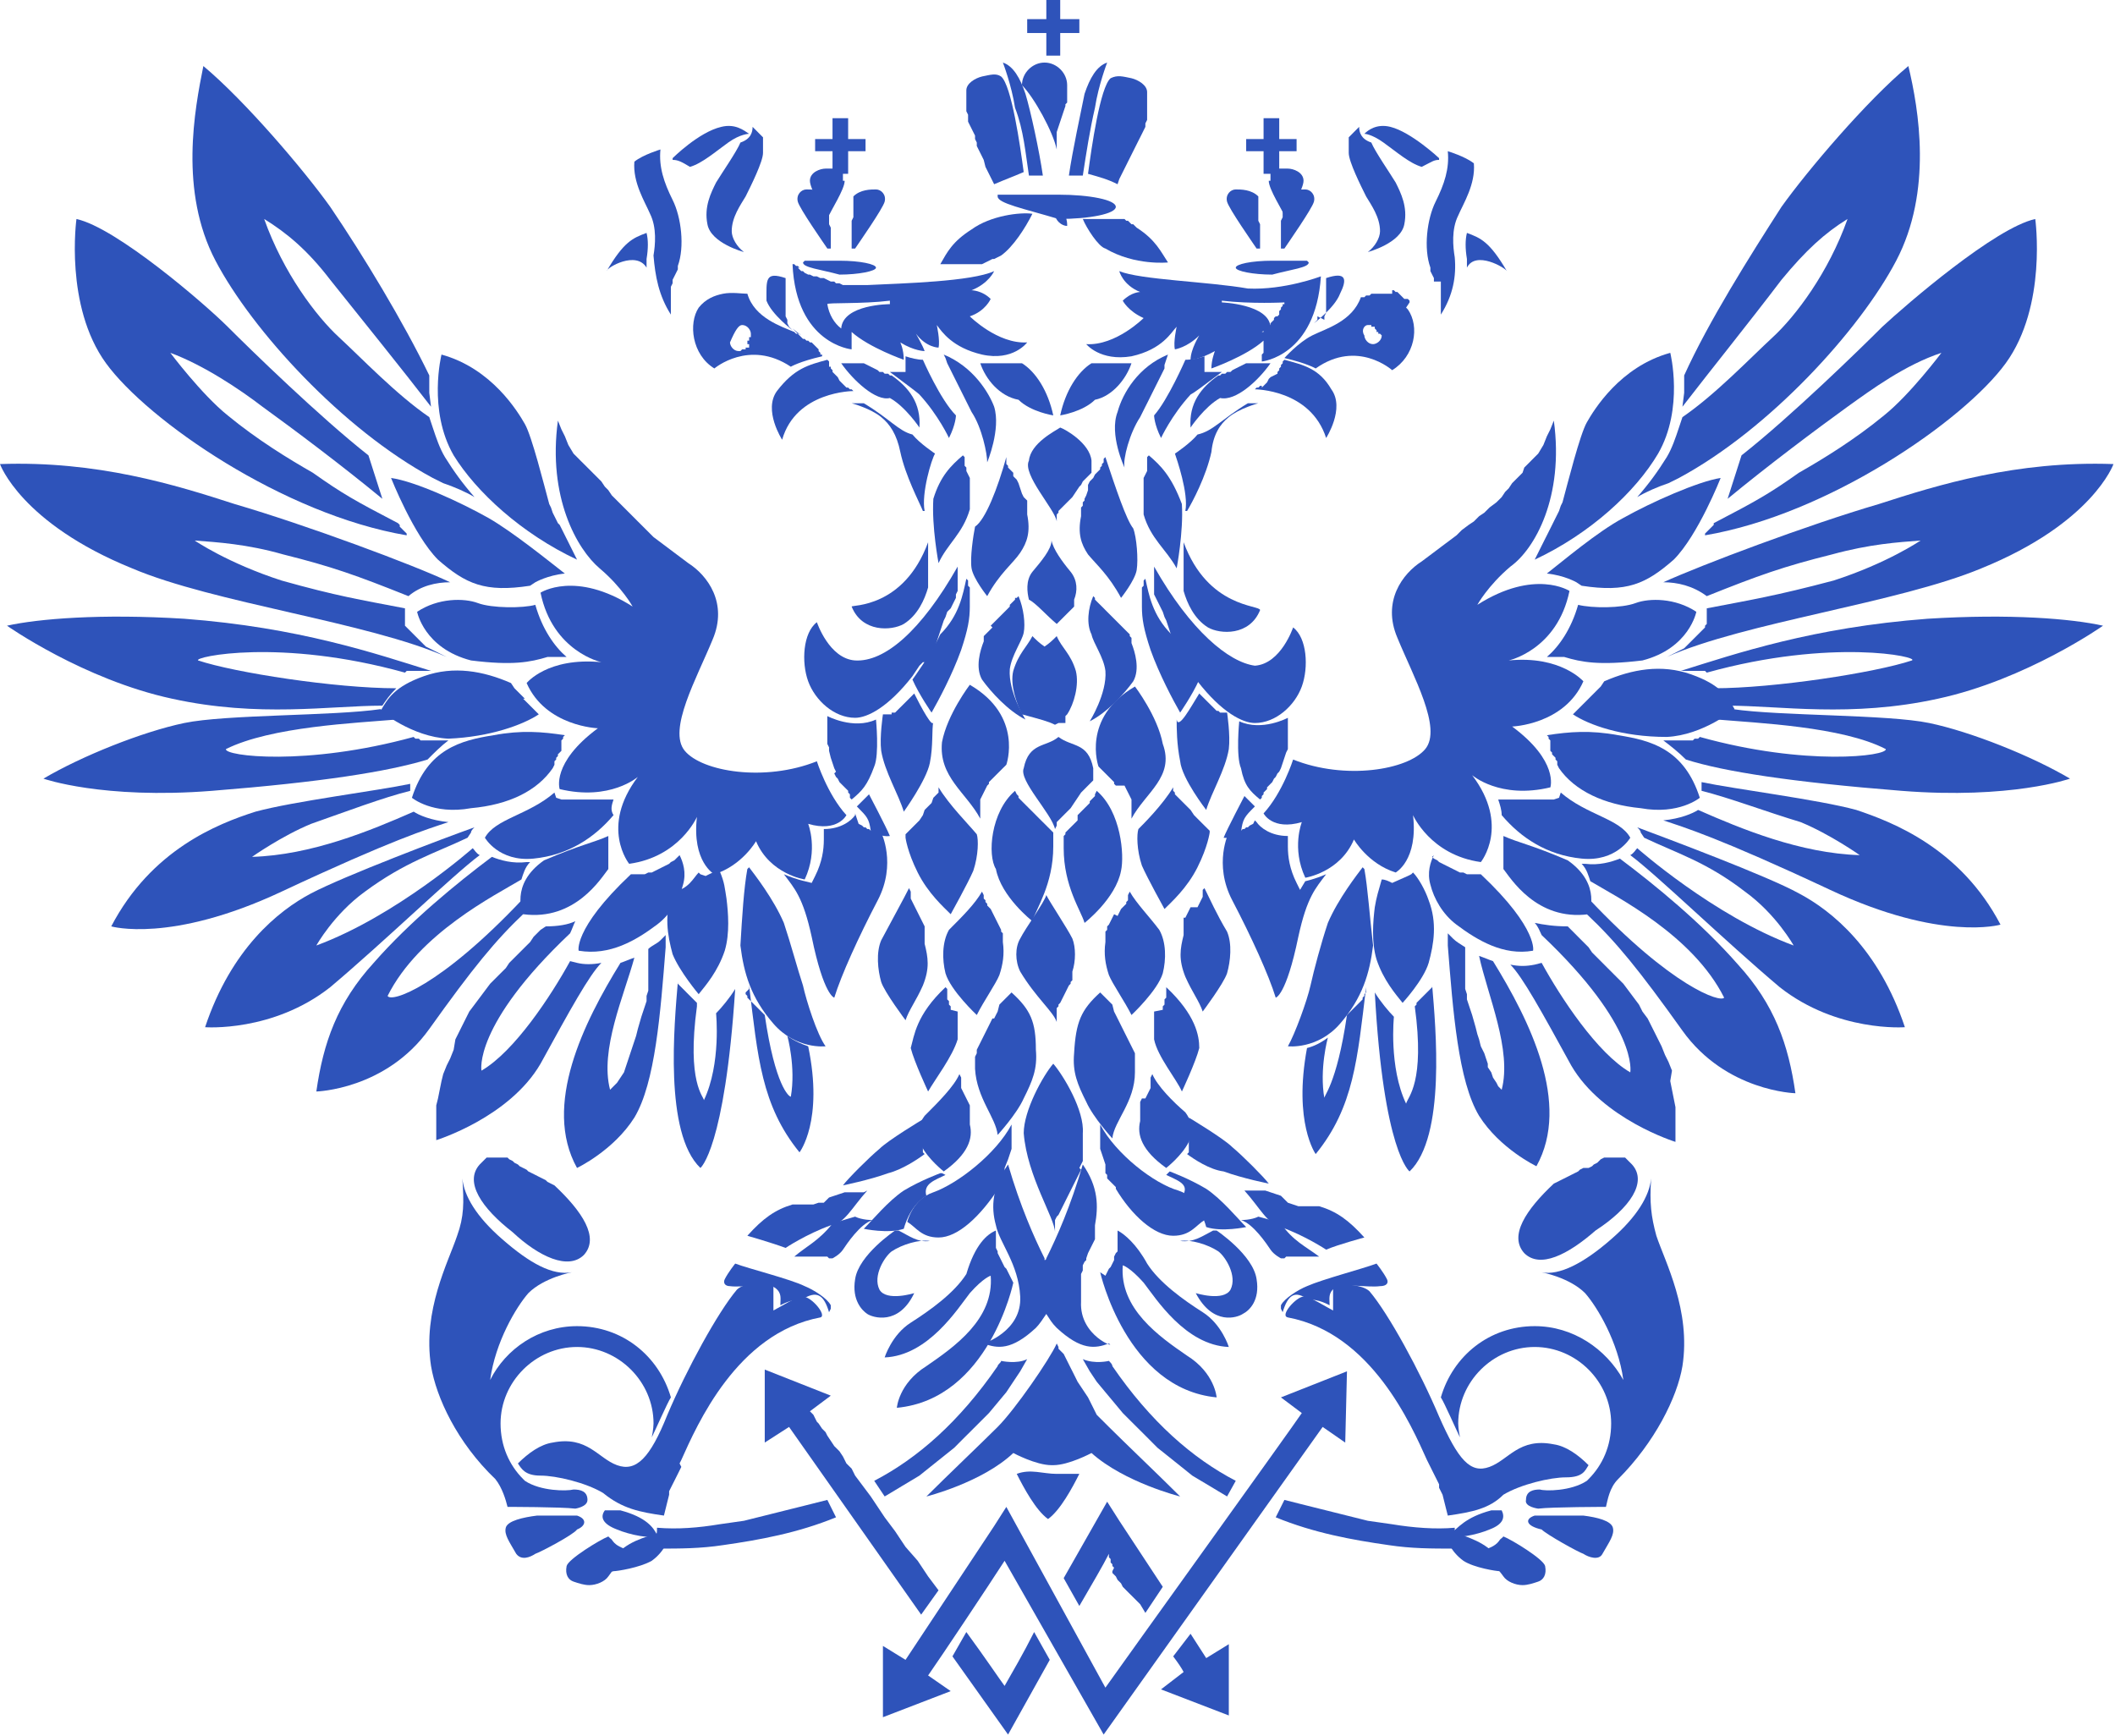<svg width="67" height="55" viewBox="0 0 67 55" fill="none" xmlns="http://www.w3.org/2000/svg">
<path d="M17.674 13.324L17.784 13.6L17.894 13.82L18.004 14.095L18.169 14.37L18.279 14.48L18.389 14.591L18.5 14.701L18.61 14.811L18.72 14.921L18.83 15.031L18.94 15.141L19.05 15.251L19.16 15.416L19.27 15.527L19.381 15.692L19.546 15.857L19.711 16.022L19.876 16.187L20.041 16.352L20.206 16.518L20.372 16.683L20.537 16.848L20.702 17.013L20.922 17.178L21.142 17.343L21.363 17.509L21.583 17.674L21.803 17.839C22.409 18.224 23.069 19.105 22.574 20.262C22.078 21.473 21.142 23.125 21.693 23.785C22.244 24.446 24.226 24.776 25.877 24.116C25.877 24.116 26.208 25.162 26.813 25.823C26.813 25.823 26.538 26.373 25.602 26.098C25.602 26.098 25.932 26.924 25.492 27.86C25.492 27.86 24.391 27.695 23.95 26.648C23.95 26.648 23.51 27.419 22.629 27.695C22.629 27.695 21.913 27.309 22.078 25.878C22.078 25.878 21.528 27.144 19.931 27.364C19.931 27.364 18.995 26.208 20.206 24.611C20.206 24.611 19.325 25.382 17.729 24.997C17.729 24.997 17.453 24.171 18.94 23.07C18.94 23.07 17.288 23.015 16.683 21.638C16.683 21.638 17.343 20.812 19.05 20.977C19.05 20.977 17.509 20.647 17.123 18.775C17.123 18.775 18.224 18.059 20.041 19.215C20.041 19.215 19.711 18.61 18.995 18.004C18.279 17.398 17.343 15.747 17.674 13.324Z" fill="#2E53BA"/>
<path d="M24.226 32.154L24.171 32.099L24.116 32.044L24.061 31.989L24.006 31.934L23.951 31.879L23.895 31.824L23.84 31.769L23.785 31.714L23.73 31.659L23.675 31.604V31.549L23.62 31.494V31.439L23.73 31.328V31.273V31.218C24.006 33.476 24.116 35.017 25.327 36.504C25.327 36.504 26.098 35.513 25.602 33.145C25.437 33.09 25.162 32.98 24.942 32.815C24.942 32.815 25.217 33.806 25.052 34.742C24.997 34.742 24.556 34.412 24.226 32.154Z" fill="#2E53BA"/>
<path d="M22.078 31.879V31.824V31.769L22.023 31.714L21.968 31.659L21.803 31.494L21.748 31.439L21.693 31.383L21.638 31.328L21.583 31.273L21.528 31.218L21.473 31.163V31.108C21.363 32.43 21.032 35.898 22.188 36.999C22.188 36.999 22.959 36.394 23.29 31.328C23.124 31.604 22.849 31.934 22.684 32.099C22.684 32.099 22.849 33.696 22.299 34.852C22.299 34.742 21.748 34.301 22.078 31.879Z" fill="#2E53BA"/>
<path d="M19.326 34.522L19.436 34.411L19.546 34.301L19.656 34.136L19.766 33.971L19.821 33.806L19.876 33.641L19.931 33.475L19.986 33.31L20.041 33.145L20.096 32.98L20.151 32.815L20.206 32.594L20.317 32.209L20.372 32.044L20.427 31.879L20.482 31.714V31.548L20.537 31.383V31.218V31.053V30.888V30.723V30.612V30.502V30.392V30.337V30.282V30.227V30.172V30.117V30.062C20.647 29.952 20.812 29.897 20.922 29.787C20.977 29.732 21.032 29.676 21.087 29.621C21.087 29.732 21.087 29.897 21.087 30.007C20.922 32.099 20.757 34.301 20.096 35.403C19.436 36.449 18.279 36.999 18.279 36.999C17.178 35.017 18.5 32.374 19.656 30.502C19.821 30.447 19.931 30.392 20.096 30.337C19.766 31.548 18.995 33.255 19.326 34.522Z" fill="#2E53BA"/>
<path d="M16.573 28.465V28.575V28.63V28.685V28.741V28.796V28.741C16.573 28.741 16.573 28.851 16.628 28.906C15.693 29.787 14.977 30.668 13.6 32.595C12.224 34.522 10.021 34.577 10.021 34.577C10.242 33.035 10.682 31.769 11.838 30.502C12.995 29.181 14.481 27.97 15.582 27.144C15.858 27.254 16.243 27.364 16.684 27.309C16.684 27.309 16.739 27.309 16.794 27.309C16.628 27.474 16.573 27.694 16.518 27.86C15.693 28.355 13.27 29.566 12.279 31.549C12.389 31.769 13.931 31.273 16.573 28.465Z" fill="#2E53BA"/>
<path d="M14.811 26.538L14.921 26.373C14.921 26.318 14.976 26.263 15.031 26.208C14.095 26.538 10.902 27.75 9.856 28.3C8.81 28.851 7.323 30.062 6.497 32.54C6.497 32.54 8.644 32.705 10.461 31.273C12.223 29.787 14.315 27.75 15.196 27.089C15.086 27.034 15.031 26.924 14.976 26.869C14.976 26.869 12.553 29.016 10.021 29.952C10.021 29.952 10.571 28.961 11.562 28.245C12.829 27.309 13.765 27.034 14.811 26.538Z" fill="#2E53BA"/>
<path d="M12.995 25.052V24.997V24.942V24.887V24.831C11.948 25.052 9.306 25.382 8.094 25.712C6.883 26.098 4.791 26.924 3.524 29.346C3.524 29.346 5.396 29.897 8.92 28.245C12.444 26.593 13.545 26.263 14.206 26.043C13.655 25.988 13.27 25.823 13.105 25.712C11.728 26.318 9.856 27.089 7.984 27.144C7.984 27.144 8.92 26.483 9.856 26.098C10.957 25.712 12.114 25.272 12.995 25.052Z" fill="#2E53BA"/>
<path d="M13.103 23.345L13.159 23.4H13.214H13.269L13.324 23.455H13.379H13.434H13.489H13.544H13.599H13.654H13.709H13.764H13.819H13.874H13.929H13.984H14.039H14.095H14.149H14.205C13.984 23.62 13.764 23.84 13.544 24.061C12.278 24.446 10.185 24.776 6.717 25.052C3.248 25.327 1.376 24.666 1.376 24.666C2.587 23.95 4.514 23.18 5.836 22.904C7.157 22.629 10.571 22.684 12.057 22.464C12.057 22.464 12.278 22.629 12.553 22.794C11.287 22.904 8.589 23.015 7.157 23.73C7.102 23.95 9.69 24.281 13.103 23.345Z" fill="#2E53BA"/>
<path d="M12.829 21.308L12.884 21.253H12.939H12.994H13.049H13.104H13.159H13.214H13.27H13.325H13.38H13.435H13.49H13.545H13.6H13.655C11.893 20.702 9.471 19.876 5.837 19.601C3.194 19.436 1.212 19.601 0.221 19.821C0.221 19.821 2.643 21.528 5.451 22.134C8.204 22.739 10.462 22.354 12.113 22.354C12.223 22.189 12.334 22.023 12.554 21.803C10.627 21.803 7.433 21.308 6.277 20.922C6.112 20.812 8.865 20.206 12.829 21.308Z" fill="#2E53BA"/>
<path d="M12.829 19.271V19.326V19.381V19.436V19.491V19.546V19.601V19.656V19.711V19.766V19.821L12.884 19.876L12.939 19.931L12.994 19.986L13.049 20.041L13.104 20.096L13.159 20.152L13.214 20.207L13.269 20.262L13.324 20.317L13.379 20.372L13.434 20.427L13.489 20.482L13.599 20.537L13.71 20.592L13.82 20.647L13.93 20.702L14.04 20.757L14.15 20.812C11.672 19.711 6.772 19.105 4.184 18.004C0.661 16.573 0 14.701 0 14.701C3.083 14.591 5.561 15.361 7.433 15.967C9.69 16.628 13.104 17.894 14.26 18.445C13.82 18.445 13.324 18.555 12.939 18.885C11.287 18.224 10.516 17.949 8.975 17.564C7.818 17.233 6.882 17.178 6.167 17.123C6.167 17.123 7.213 17.839 8.919 18.39C10.681 18.885 11.397 18.995 12.829 19.271Z" fill="#2E53BA"/>
<path d="M12.608 16.573L12.663 16.628V16.683L12.718 16.738L12.773 16.793L12.829 16.848L12.883 16.903V16.958C8.974 16.297 4.68 13.324 3.358 11.507C2.037 9.69 2.422 6.938 2.422 6.938C3.689 7.213 6.497 9.635 7.213 10.351C7.928 11.067 10.131 13.214 11.672 14.425L12.113 15.802C10.846 14.756 9.305 13.6 8.314 12.884C7.598 12.333 6.442 11.562 5.396 11.177C5.396 11.177 6.387 12.498 7.213 13.159C8.149 13.93 9.14 14.536 9.91 14.976C10.846 15.637 11.232 15.857 12.608 16.573Z" fill="#2E53BA"/>
<path d="M23.675 27.529L23.73 27.474C23.895 27.694 24.501 28.465 24.831 29.236C25.052 29.897 25.272 30.723 25.437 31.218C25.547 31.714 25.878 32.76 26.153 33.145C26.153 33.145 25.217 33.255 24.501 32.429C23.785 31.604 23.565 30.833 23.455 29.952C23.51 29.016 23.565 28.135 23.675 27.529Z" fill="#2E53BA"/>
<path d="M22.133 27.64L22.188 27.695L22.353 27.75L22.464 27.695C22.574 27.64 22.684 27.584 22.794 27.584C22.959 27.97 22.959 28.135 23.014 28.465C23.069 28.906 23.124 29.567 22.959 30.117C22.739 30.778 22.353 31.218 22.133 31.494C22.133 31.494 21.528 30.778 21.307 30.227C21.142 29.622 21.032 28.961 21.307 28.245C21.803 28.19 21.968 27.805 22.133 27.64Z" fill="#2E53BA"/>
<path d="M19.986 27.695H20.041H20.096H20.151H20.206H20.316H20.426L20.537 27.64H20.647L20.757 27.584L20.867 27.529L20.977 27.474L21.087 27.419L21.197 27.364L21.252 27.309L21.362 27.254L21.417 27.199L21.473 27.144L21.528 27.089C21.638 27.309 21.748 27.64 21.638 28.025C21.528 28.465 21.252 28.961 20.812 29.291C20.151 29.787 19.325 30.282 18.334 30.117C18.334 30.172 18.114 29.456 19.986 27.695Z" fill="#2E53BA"/>
<path d="M19.271 26.483V26.538V26.593V26.648V26.703V26.758V26.814V26.869V26.924V26.979V27.034V27.089V27.144V27.199V27.254V27.309V27.364V27.419V27.474V27.529C19.051 27.805 18.225 29.181 16.573 28.961C16.573 28.961 16.133 28.025 17.234 27.254C18.39 26.758 18.776 26.703 19.271 26.483Z" fill="#2E53BA"/>
<path d="M19.436 25.327H19.326H19.215H19.105H18.995H18.885H18.775H18.665H18.555H18.445H18.334H18.279H18.224H18.169H18.114H18.059H18.004H17.949H17.894H17.839H17.784L17.619 25.272L17.564 25.107C16.738 25.823 15.692 25.933 15.361 26.538C15.361 26.538 15.802 27.309 16.903 27.199C18.004 27.089 18.83 26.538 19.436 25.822C19.326 25.657 19.381 25.492 19.436 25.327Z" fill="#2E53BA"/>
<path d="M17.509 24.336L17.564 24.226V24.171V24.116L17.619 24.061V24.006L17.674 23.951V23.895L17.729 23.84L17.784 23.785V23.73V23.675V23.62V23.565V23.51V23.455L17.839 23.4V23.345L17.894 23.29C17.178 23.18 16.517 23.125 15.637 23.29C14.591 23.455 13.544 23.73 13.049 25.272C13.049 25.272 13.71 25.823 14.921 25.602C16.132 25.492 17.013 25.052 17.509 24.336Z" fill="#2E53BA"/>
<path d="M17.068 22.629L16.958 22.519L16.903 22.464L16.848 22.409L16.793 22.354L16.738 22.299L16.683 22.244L16.628 22.189L16.572 22.134H16.628L16.572 22.078L16.517 22.023L16.462 21.968L16.407 21.913L16.352 21.858L16.297 21.803L16.187 21.638C15.306 21.253 14.37 21.087 13.434 21.418C12.498 21.748 12.278 22.134 12.058 22.519C12.058 22.519 13.049 23.345 14.205 23.4C15.526 23.345 16.572 22.959 17.068 22.629Z" fill="#2E53BA"/>
<path d="M17.343 20.812H17.398H17.453H17.508H17.564H17.619H17.674H17.729H17.784H17.839H17.894H17.949C17.564 20.482 17.178 19.931 16.958 19.16C16.572 19.27 15.581 19.27 15.141 19.105C14.7 18.94 13.875 18.94 13.214 19.381C13.214 19.381 13.434 20.537 14.921 20.922C16.242 21.087 16.793 20.977 17.343 20.812Z" fill="#2E53BA"/>
<path d="M16.792 18.555L16.958 18.445C16.958 18.445 17.343 18.224 17.893 18.169C17.398 17.784 16.242 16.848 15.471 16.407C14.59 15.912 13.159 15.251 12.388 15.141C12.388 15.141 13.104 16.958 13.874 17.729C14.755 18.5 15.361 18.775 16.792 18.555Z" fill="#2E53BA"/>
<path d="M18.28 17.729L18.225 17.619L18.17 17.509L18.115 17.398L18.06 17.288L18.005 17.178L17.95 17.068L17.895 16.958L17.84 16.848L17.785 16.738L17.73 16.628L17.674 16.573L17.619 16.462L17.564 16.352L17.509 16.242L17.454 16.077L17.399 15.967C17.234 15.361 16.849 13.82 16.628 13.434C16.408 13.049 15.582 11.672 13.986 11.232C13.986 11.232 13.545 12.994 14.371 14.425C15.087 15.582 16.518 16.903 18.28 17.729Z" fill="#2E53BA"/>
<path d="M27.2 26.098L27.31 26.153L27.365 26.208H27.42L27.475 26.263H27.53L27.585 26.318H27.64H27.695L27.75 26.373H27.805H27.86H27.915C27.915 26.373 28.411 27.364 27.805 28.52C27.2 29.677 26.649 30.888 26.429 31.604C26.429 31.604 26.098 31.549 25.713 29.677C25.438 28.41 25.162 28.135 24.832 27.694C25.217 27.86 25.493 27.915 25.493 27.915L25.713 27.97L25.823 27.749C26.043 27.309 26.098 26.924 26.098 26.593C26.098 26.483 26.098 26.373 26.098 26.263C26.649 26.263 26.979 25.988 27.089 25.822C27.089 25.822 27.089 25.822 27.089 25.767L27.2 26.098Z" fill="#2E53BA"/>
<path d="M13.599 11.893V11.948V12.003V12.058V12.113V12.168V12.223V12.278V12.388V12.443L13.654 12.884C12.718 11.672 11.562 10.241 10.461 8.864C9.745 7.928 9.084 7.378 8.369 6.937C8.974 8.644 10.02 10.021 10.736 10.681C11.452 11.342 12.553 12.498 13.599 13.214L13.709 13.544C13.819 13.875 13.93 14.205 14.095 14.48C14.37 14.921 14.645 15.306 15.031 15.747C14.755 15.582 14.37 15.416 14.04 15.306L13.709 15.141C10.846 13.6 7.983 10.461 6.827 8.259C5.671 6.056 6.166 3.469 6.442 2.092C7.763 3.193 9.635 5.396 10.461 6.552C11.507 8.094 12.773 10.186 13.599 11.893Z" fill="#2E53BA"/>
<path d="M54.068 21.308L54.013 21.253H53.958H53.903H53.848H53.793H53.738H53.683H53.628H53.572H53.517H53.462H53.407H53.352H53.297H53.242C55.004 20.702 57.427 19.876 61.06 19.601C63.703 19.436 65.63 19.601 66.621 19.821C66.621 19.821 64.199 21.528 61.391 22.134C58.638 22.739 56.38 22.354 54.729 22.354C54.619 22.189 54.508 22.023 54.288 21.803C56.215 21.803 59.409 21.308 60.565 20.922C60.84 20.812 58.032 20.206 54.068 21.308Z" fill="#2E53BA"/>
<path d="M54.068 19.271V19.326V19.381V19.436V19.491V19.546V19.601V19.656V19.711V19.766L54.013 19.821V19.876L53.958 19.931L53.903 19.986L53.848 20.041L53.793 20.096L53.737 20.152L53.682 20.207L53.627 20.262L53.572 20.317L53.517 20.372L53.462 20.427L53.407 20.482L53.352 20.537L53.242 20.592L53.132 20.647L53.022 20.702L52.912 20.757L52.801 20.812C55.279 19.711 60.124 19.105 62.767 18.004C66.291 16.573 66.952 14.701 66.952 14.701C63.868 14.591 61.391 15.361 59.519 15.967C57.261 16.628 53.903 17.894 52.691 18.445C53.132 18.445 53.627 18.555 54.068 18.885C55.72 18.224 56.49 17.949 58.032 17.564C59.243 17.233 60.124 17.178 60.84 17.123C60.84 17.123 59.794 17.839 58.087 18.39C56.215 18.885 55.499 18.995 54.068 19.271Z" fill="#2E53BA"/>
<path d="M54.288 16.573V16.628L54.233 16.683L54.178 16.738L54.123 16.793L54.068 16.848L54.013 16.903V16.958C57.922 16.297 62.216 13.324 63.538 11.507C64.859 9.69 64.474 6.938 64.474 6.938C63.208 7.213 60.4 9.635 59.629 10.351C58.913 11.067 56.711 13.214 55.169 14.425L54.728 15.802C55.995 14.756 57.536 13.6 58.528 12.884C59.298 12.333 60.344 11.562 61.501 11.177C61.501 11.177 60.51 12.498 59.684 13.159C58.748 13.93 57.757 14.536 56.986 14.976C56.05 15.637 55.664 15.857 54.288 16.573Z" fill="#2E53BA"/>
<path d="M53.352 11.893V11.948V12.003V12.058V12.113V12.223V12.278V12.388V12.443L53.297 12.884C54.233 11.672 55.389 10.241 56.435 8.864C57.206 7.928 57.812 7.378 58.527 6.937C57.922 8.644 56.876 10.021 56.16 10.681C55.444 11.342 54.343 12.498 53.297 13.214L53.187 13.544C53.077 13.875 52.966 14.205 52.801 14.48C52.526 14.921 52.251 15.306 51.865 15.747C52.141 15.582 52.526 15.416 52.856 15.306L53.187 15.141C56.05 13.6 58.913 10.461 60.069 8.259C61.225 6.056 60.785 3.469 60.454 2.092C59.133 3.193 57.261 5.396 56.435 6.552C55.444 8.094 54.123 10.186 53.352 11.893Z" fill="#2E53BA"/>
<path d="M17.289 29.346L17.124 29.456L17.014 29.566L16.904 29.676L16.794 29.842L16.628 30.007L16.463 30.172L16.298 30.337L16.133 30.502L16.023 30.668L15.857 30.833L15.692 30.998L15.527 31.163L15.362 31.383L15.197 31.604L15.032 31.824L14.866 32.044L14.756 32.264L14.646 32.484L14.536 32.705L14.426 32.925L14.371 33.255L14.261 33.531L14.151 33.751L14.04 34.026L13.986 34.246L13.93 34.522L13.875 34.797L13.82 35.017V35.292V35.568V35.843V36.118C13.82 36.118 16.133 35.403 17.124 33.696C18.06 31.989 18.666 30.888 19.051 30.502C18.776 30.557 18.5 30.557 18.28 30.502L18.06 30.447C17.454 31.548 16.298 33.31 15.252 33.916C15.252 33.916 14.976 32.484 18.06 29.566C18.115 29.456 18.17 29.291 18.225 29.181C18.005 29.291 17.674 29.346 17.289 29.346Z" fill="#2E53BA"/>
<path d="M49.223 13.324L49.113 13.6L49.003 13.82L48.893 14.095L48.728 14.37L48.617 14.48L48.507 14.591L48.397 14.701L48.287 14.811L48.232 14.976L48.122 15.086L48.012 15.196L47.902 15.306L47.792 15.472L47.681 15.582L47.571 15.747L47.406 15.912L47.186 16.077L47.021 16.242L46.856 16.352L46.69 16.518L46.525 16.628L46.305 16.793L46.14 16.958L45.92 17.123L45.699 17.288L45.479 17.454L45.259 17.619L45.039 17.784C44.433 18.169 43.772 19.05 44.268 20.206C44.763 21.418 45.699 23.07 45.149 23.73C44.598 24.391 42.616 24.721 40.964 24.061C40.964 24.061 40.634 25.107 40.028 25.767C40.028 25.767 40.304 26.318 41.24 26.043C41.24 26.043 40.909 26.869 41.35 27.805C41.35 27.805 42.451 27.639 42.891 26.593C42.891 26.593 43.332 27.364 44.213 27.639C44.213 27.639 44.928 27.254 44.763 25.823C44.763 25.823 45.314 27.089 46.911 27.309C46.911 27.309 47.847 26.153 46.635 24.556C46.635 24.556 47.516 25.327 49.113 24.942C49.113 24.942 49.388 24.116 47.902 23.015C47.902 23.015 49.553 22.959 50.159 21.583C50.159 21.583 49.443 20.757 47.792 20.922C47.792 20.922 49.333 20.592 49.719 18.72C49.719 18.72 48.617 18.004 46.8 19.16C46.8 19.16 47.131 18.555 47.847 17.949C48.617 17.398 49.553 15.747 49.223 13.324Z" fill="#2E53BA"/>
<path d="M42.67 32.154L42.725 32.099L42.781 32.044L42.836 31.989L42.891 31.934L42.946 31.879L43.001 31.824L43.056 31.769L43.111 31.714L43.166 31.659V31.604L43.221 31.549V31.493L43.276 31.438V31.383V31.328V31.273C43.001 33.531 42.891 35.072 41.679 36.559C41.679 36.559 40.964 35.568 41.404 33.2C41.624 33.145 41.844 33.035 42.065 32.87C42.065 32.87 41.789 33.861 41.955 34.797C41.9 34.742 42.34 34.411 42.67 32.154Z" fill="#2E53BA"/>
<path d="M44.818 31.879L44.873 31.824V31.769L44.928 31.714L44.983 31.659L45.038 31.604L45.093 31.549L45.148 31.494L45.203 31.439L45.259 31.383L45.314 31.328L45.369 31.273V31.218C45.479 32.54 45.809 36.008 44.653 37.109C44.653 37.109 43.827 36.504 43.552 31.439C43.717 31.714 43.992 32.044 44.157 32.209C44.157 32.209 43.992 33.806 44.543 34.962C44.598 34.742 45.148 34.301 44.818 31.879Z" fill="#2E53BA"/>
<path d="M47.571 34.522L47.461 34.412L47.406 34.301L47.296 34.136L47.241 33.971L47.131 33.806V33.696L47.075 33.531L47.02 33.365L46.91 33.145L46.855 32.925L46.8 32.76L46.745 32.54L46.635 32.154L46.58 31.989L46.525 31.824L46.47 31.659V31.494L46.415 31.328V31.163V30.998V30.833V30.668V30.558V30.447V30.337V30.282V30.227V30.172V30.117V30.062V30.007C46.25 29.897 46.14 29.842 46.029 29.732C45.974 29.677 45.919 29.622 45.864 29.566C45.864 29.677 45.864 29.842 45.864 29.952C46.029 32.044 46.195 34.246 46.855 35.347C47.516 36.394 48.672 36.944 48.672 36.944C49.773 34.962 48.452 32.319 47.296 30.447C47.131 30.392 47.02 30.337 46.855 30.282C47.131 31.549 47.901 33.255 47.571 34.522Z" fill="#2E53BA"/>
<path d="M50.324 28.465V28.575V28.631V28.686V28.741V28.796C50.324 28.796 50.324 28.906 50.269 28.961C51.205 29.842 51.92 30.723 53.297 32.65C54.673 34.577 56.876 34.632 56.876 34.632C56.656 33.09 56.215 31.824 55.059 30.558C53.903 29.236 52.416 28.025 51.315 27.199C51.039 27.309 50.654 27.419 50.214 27.364C50.159 27.364 50.159 27.364 50.103 27.364C50.269 27.529 50.324 27.75 50.379 27.915C51.205 28.41 53.627 29.622 54.618 31.604C54.508 31.769 52.967 31.273 50.324 28.465Z" fill="#2E53BA"/>
<path d="M52.085 26.538L51.975 26.373C51.975 26.318 51.92 26.263 51.865 26.208C52.746 26.538 55.994 27.75 56.985 28.3C58.031 28.851 59.518 30.062 60.344 32.54C60.344 32.54 58.197 32.705 56.38 31.273C54.618 29.787 52.526 27.75 51.645 27.089C51.755 27.034 51.81 26.924 51.865 26.869C51.865 26.869 54.287 29.016 56.82 29.952C56.82 29.952 56.269 28.961 55.278 28.245C54.067 27.309 53.131 27.034 52.085 26.538Z" fill="#2E53BA"/>
<path d="M53.903 25.052V24.997V24.942V24.887V24.831V24.776C54.949 24.997 57.592 25.327 58.803 25.657C59.959 26.043 62.106 26.869 63.373 29.291C63.373 29.291 61.501 29.842 57.977 28.19C54.453 26.538 53.352 26.208 52.691 25.988C53.242 25.933 53.627 25.767 53.793 25.657C55.169 26.263 57.041 27.034 58.913 27.089C58.913 27.089 57.977 26.428 57.041 26.043C55.94 25.712 54.784 25.272 53.903 25.052Z" fill="#2E53BA"/>
<path d="M53.848 23.345L53.793 23.4H53.737H53.682L53.627 23.455H53.572H53.517H53.462H53.407H53.352H53.297H53.242H53.187H53.132H53.077H52.912H52.857H52.801H52.746H52.691C52.912 23.62 53.187 23.84 53.407 24.061C54.618 24.446 56.766 24.776 60.234 25.052C63.703 25.327 65.575 24.666 65.575 24.666C64.364 23.95 62.437 23.18 61.115 22.904C59.794 22.629 56.38 22.684 54.894 22.464C54.894 22.464 54.729 22.629 54.398 22.794C55.665 22.904 58.362 23.015 59.739 23.73C59.794 23.95 57.206 24.281 53.848 23.345Z" fill="#2E53BA"/>
<path d="M43.221 27.529L43.166 27.474C43.001 27.694 42.395 28.465 42.065 29.236C41.845 29.897 41.625 30.723 41.515 31.218C41.404 31.714 41.019 32.76 40.799 33.145C40.799 33.145 41.735 33.255 42.451 32.429C43.166 31.604 43.387 30.833 43.497 29.952C43.387 29.016 43.331 28.135 43.221 27.529Z" fill="#2E53BA"/>
<path d="M44.762 27.639L44.707 27.695L44.597 27.75L44.102 27.97C43.992 27.915 43.882 27.86 43.771 27.86C43.661 28.245 43.606 28.41 43.551 28.741C43.496 29.181 43.441 29.842 43.606 30.392C43.826 31.053 44.212 31.494 44.432 31.769C44.432 31.769 45.093 31.053 45.258 30.502C45.423 29.897 45.533 29.236 45.258 28.52C45.148 28.19 44.928 27.805 44.762 27.639Z" fill="#2E53BA"/>
<path d="M46.91 27.695H46.855H46.8H46.745H46.69H46.58H46.469L46.359 27.64H46.249L46.139 27.584L46.029 27.529L45.919 27.474L45.809 27.419L45.699 27.364L45.589 27.309L45.533 27.254L45.423 27.199L45.368 27.144L45.423 27.089C45.313 27.309 45.203 27.64 45.313 28.025C45.423 28.465 45.699 28.961 46.139 29.291C46.8 29.787 47.626 30.282 48.562 30.117C48.562 30.172 48.782 29.456 46.91 27.695Z" fill="#2E53BA"/>
<path d="M47.626 26.483V26.538V26.593V26.648V26.703V26.758V26.814V26.869V26.924V26.979V27.034V27.089V27.144V27.199V27.254V27.309V27.364V27.419V27.474V27.529C47.846 27.805 48.672 29.181 50.324 28.961C50.324 28.961 50.764 28.025 49.663 27.254C48.507 26.758 48.121 26.703 47.626 26.483Z" fill="#2E53BA"/>
<path d="M47.461 25.327H47.571H47.681H47.791H47.901H48.011H48.122H48.232H48.342H48.452H48.562H48.672H48.782H48.837H48.892H48.947H49.003H49.058H49.113H49.168H49.223L49.388 25.272L49.443 25.107C50.269 25.823 51.315 25.933 51.645 26.538C51.645 26.538 51.205 27.309 50.104 27.199C49.003 27.089 48.177 26.538 47.571 25.822C47.571 25.657 47.516 25.492 47.461 25.327Z" fill="#2E53BA"/>
<path d="M49.387 24.336L49.332 24.226V24.171V24.116L49.277 24.061V24.006L49.222 23.951L49.167 23.895V23.84L49.112 23.785V23.73V23.675V23.62V23.565V23.51V23.455L49.057 23.4V23.345L49.002 23.29C49.718 23.18 50.378 23.125 51.259 23.29C52.306 23.455 53.352 23.73 53.847 25.272C53.847 25.272 53.186 25.823 51.975 25.602C50.819 25.492 49.883 25.052 49.387 24.336Z" fill="#2E53BA"/>
<path d="M49.828 22.629L49.938 22.519L49.993 22.464L50.048 22.409L50.103 22.354L50.158 22.299L50.214 22.244L50.269 22.189L50.324 22.134L50.379 22.078L50.434 22.023L50.489 21.968L50.544 21.913L50.599 21.858L50.654 21.803L50.709 21.748L50.819 21.583C51.7 21.198 52.636 21.032 53.572 21.363C54.508 21.693 54.728 22.078 54.949 22.464C54.949 22.464 53.958 23.29 52.801 23.345C51.37 23.345 50.324 22.959 49.828 22.629Z" fill="#2E53BA"/>
<path d="M49.553 20.812H49.498H49.442H49.387H49.332H49.277H49.222H49.167H49.112H49.057H49.002H49.057H49.002C49.387 20.482 49.773 19.931 49.993 19.16C50.434 19.27 51.37 19.27 51.81 19.105C52.25 18.94 53.076 18.94 53.737 19.381C53.737 19.381 53.517 20.537 52.03 20.922C50.654 21.087 50.103 20.977 49.553 20.812Z" fill="#2E53BA"/>
<path d="M50.103 18.555L49.938 18.445C49.938 18.445 49.553 18.224 49.002 18.169C49.498 17.784 50.599 16.848 51.425 16.407C52.306 15.912 53.792 15.251 54.508 15.141C54.508 15.141 53.792 16.958 53.021 17.729C52.14 18.5 51.535 18.775 50.103 18.555Z" fill="#2E53BA"/>
<path d="M48.617 17.729L48.672 17.619L48.727 17.509L48.782 17.398L48.837 17.288L48.892 17.178L48.947 17.068L49.003 16.958L49.058 16.848L49.113 16.738L49.168 16.628L49.223 16.517L49.278 16.407L49.333 16.297L49.388 16.187L49.443 16.022L49.498 15.912C49.663 15.306 50.049 13.764 50.269 13.379C50.489 12.994 51.315 11.617 52.912 11.177C52.912 11.177 53.352 12.939 52.526 14.37C51.811 15.581 50.379 16.903 48.617 17.729Z" fill="#2E53BA"/>
<path d="M39.697 26.098L39.587 26.153L39.532 26.208H39.477L39.422 26.263H39.367L39.312 26.318H39.257H39.202L39.147 26.373H39.091H39.036H38.981H38.926C38.926 26.373 38.431 27.364 39.036 28.52C39.642 29.677 40.193 30.888 40.413 31.604C40.413 31.604 40.743 31.549 41.129 29.677C41.404 28.41 41.679 28.135 42.01 27.694C41.624 27.86 41.349 27.915 41.349 27.915L41.184 28.19L41.074 27.97C40.853 27.529 40.798 27.144 40.798 26.813C40.798 26.703 40.798 26.593 40.798 26.483C40.248 26.483 39.917 26.208 39.807 26.043C39.807 26.043 39.807 26.043 39.752 25.988L39.697 26.098Z" fill="#2E53BA"/>
<path d="M49.663 29.346L49.773 29.456L49.883 29.566L49.993 29.677L50.158 29.842L50.323 30.007L50.434 30.172L50.599 30.337L50.764 30.502L50.929 30.668L51.094 30.833L51.259 30.998L51.425 31.163L51.59 31.383L51.755 31.604L51.92 31.824L52.03 32.044L52.195 32.264L52.305 32.484L52.416 32.705L52.526 32.925L52.636 33.145L52.746 33.42L52.856 33.641L52.966 33.916L52.911 34.246L52.966 34.522L53.021 34.797L53.076 35.072V35.348V35.623V35.898V36.173C53.076 36.173 50.764 35.458 49.773 33.751C48.837 32.044 48.231 30.943 47.846 30.558C48.121 30.613 48.341 30.613 48.617 30.558L48.837 30.502C49.442 31.604 50.599 33.365 51.645 33.971C51.645 33.971 51.92 32.54 48.837 29.622C48.782 29.511 48.727 29.346 48.617 29.236C48.892 29.291 49.222 29.346 49.663 29.346Z" fill="#2E53BA"/>
<path d="M31.604 6.222V6.167H31.659H31.714H31.769H31.824H31.879H31.934H31.989H32.044H32.099H32.154H32.209H32.264H32.319H32.374H32.484H32.539H32.65H32.76H32.87H32.98H33.09H33.2H33.31H33.42H33.531C34.522 6.167 35.347 6.332 35.347 6.552C35.347 6.772 34.522 6.937 33.531 6.937C32.429 6.607 31.604 6.442 31.604 6.222Z" fill="#2E53BA"/>
<path d="M25.438 8.314L25.493 8.259H25.548H25.603H25.658H25.713H25.768H25.823H25.878H25.933H25.988H26.043H26.098H26.153H26.208H26.263H26.318H26.373H26.429H26.484H26.539H26.594C27.254 8.259 27.75 8.369 27.75 8.479C27.75 8.589 27.199 8.699 26.594 8.699C25.988 8.534 25.438 8.479 25.438 8.314Z" fill="#2E53BA"/>
<path d="M33.806 7.103V7.158C33.641 7.158 33.421 6.992 33.421 6.772C33.421 6.607 33.586 6.442 33.806 6.442C33.641 6.717 33.806 6.882 33.806 7.103Z" fill="#2E53BA"/>
<path d="M31.493 5.836L31.438 5.726L31.383 5.616L31.328 5.506L31.273 5.396L31.218 5.286L31.163 5.066L31.108 4.955L31.053 4.845L30.998 4.735L30.943 4.625V4.515L30.888 4.405V4.295L30.832 4.185L30.777 4.074L30.722 3.964L30.667 3.854V3.744V3.634L30.612 3.524V3.469V3.414V3.359V3.304V3.249V3.194V3.138V3.083V3.028V2.973V2.918V2.863C30.612 2.643 30.888 2.478 31.108 2.423C31.383 2.368 31.548 2.313 31.713 2.423C32.044 2.698 32.319 4.625 32.429 5.451C32.044 5.616 31.879 5.671 31.493 5.836Z" fill="#2E53BA"/>
<path d="M32.595 5.561H32.706H32.761H32.816H32.871H32.926H33.036C32.926 4.79 32.651 3.524 32.485 2.973C32.32 2.478 32.1 2.092 31.77 1.982C31.77 1.982 32.045 2.698 32.155 3.414C32.43 4.129 32.485 4.845 32.595 5.561Z" fill="#2E53BA"/>
<path d="M30.668 8.149H30.723H30.778H30.833H30.888H30.943L30.998 8.094H31.053L31.108 8.039L31.163 7.984L31.219 7.929L31.274 7.873L31.329 7.818L31.384 7.763L31.439 7.708L31.494 7.653L31.549 7.598L31.604 7.543L31.659 7.488L31.714 7.433H31.769L31.824 7.378L31.879 7.323H31.934L31.989 7.268C30.943 7.433 30.668 8.149 30.668 8.149Z" fill="#2E53BA"/>
<path d="M31.714 8.094L31.604 8.149L31.494 8.204H31.439L31.329 8.259L31.219 8.314L31.108 8.369H30.998H30.888H30.778H30.668H30.558H30.503H30.393H30.338H30.283H30.228H30.172H30.117H30.062H30.007H29.952H29.897H29.842H29.787C30.007 7.984 30.172 7.653 30.778 7.268C31.384 6.827 32.32 6.717 32.705 6.772C32.485 7.213 32.1 7.818 31.714 8.094Z" fill="#2E53BA"/>
<path d="M31.493 8.589C30.777 8.919 28.63 8.975 27.474 9.03H27.364H27.254H27.144H27.034H26.923H26.813H26.703L26.593 8.975H26.483L26.428 8.919H26.318L26.208 8.864L26.098 8.809H25.987L25.877 8.754H25.767L25.657 8.699H25.602L25.492 8.644L25.437 8.589H25.382L25.327 8.534L25.272 8.479H25.382H25.327L25.272 8.424H25.217L25.162 8.369H25.106C25.217 10.902 26.978 11.067 26.978 11.067C26.978 10.847 26.978 10.516 26.978 10.516C27.529 11.012 28.63 11.397 28.63 11.397C28.63 11.067 28.52 10.847 28.52 10.847C28.96 11.122 29.291 11.122 29.291 11.122C29.236 10.957 29.016 10.571 29.016 10.571C29.346 11.012 29.731 11.012 29.731 11.012C29.786 10.791 29.676 10.296 29.676 10.296C29.841 10.516 30.172 11.012 31.108 11.232C32.099 11.452 32.539 10.847 32.539 10.847C31.603 10.902 30.722 10.021 30.722 10.021C31.218 9.855 31.383 9.47 31.383 9.47C31.108 9.195 30.777 9.195 30.777 9.195C31.328 8.975 31.493 8.589 31.493 8.589ZM28.19 9.525V9.635C28.19 9.635 26.703 9.635 26.648 10.406C26.428 10.241 26.263 9.966 26.208 9.635C26.208 9.58 27.309 9.635 28.19 9.525Z" fill="#2E53BA"/>
<path d="M24.887 8.81V8.92V9.03V9.14V9.25V9.36V9.47V9.58V9.69V9.801V9.911V10.021L24.942 10.131V10.241L24.997 10.351L25.052 10.406L25.107 10.461C25.107 10.461 24.447 9.966 24.281 9.525C24.281 8.865 24.226 8.589 24.887 8.81Z" fill="#2E53BA"/>
<path d="M22.905 9.305C22.63 9.36 22.354 9.47 22.134 9.745C21.804 10.241 21.914 11.232 22.63 11.672C22.63 11.672 23.731 10.736 25.052 11.617C25.052 11.617 25.327 11.452 26.043 11.287V11.232H25.988V11.177L25.933 11.122H25.988H25.933V11.067L25.878 11.012L25.823 10.957L25.768 10.902L25.713 10.847H25.658L25.603 10.792H25.548L25.492 10.736H25.438L25.382 10.681L25.327 10.626L25.272 10.571L25.217 10.516L25.162 10.461L25.107 10.406L25.382 10.626L25.327 10.571H25.272H25.217L25.162 10.516C24.777 10.351 23.896 10.076 23.676 9.305C23.51 9.305 23.18 9.25 22.905 9.305ZM23.51 10.296C23.676 10.296 23.786 10.461 23.786 10.571V10.626V10.681H23.731V10.736V10.792H23.676V10.847V10.902H23.731V10.957V11.012H23.676H23.621V11.067H23.566H23.51L23.455 11.122H23.4C23.235 11.122 23.125 10.957 23.125 10.847C23.29 10.461 23.4 10.296 23.51 10.296Z" fill="#2E53BA"/>
<path d="M26.208 11.397L26.264 11.452V11.507V11.562V11.617H26.319V11.672L26.374 11.728V11.783L26.429 11.838L26.484 11.893L26.539 11.948L26.594 12.058L26.649 12.113L26.704 12.168L26.759 12.223L26.814 12.278H26.869L26.924 12.333H26.979L27.034 12.388C27.034 12.388 25.217 12.388 24.777 13.93C24.777 13.93 24.171 12.994 24.612 12.388C25.162 11.672 25.603 11.562 26.208 11.397Z" fill="#2E53BA"/>
<path d="M28.19 11.783H28.245H28.3H28.356H28.411H28.466H28.521H28.576H28.631H28.686C28.686 11.783 28.686 11.452 28.686 11.287C28.851 11.342 29.071 11.397 29.236 11.397C29.236 11.397 29.787 12.664 30.283 13.159C30.283 13.159 30.283 13.434 30.062 13.875C30.062 13.875 29.732 13.159 29.126 12.498C29.071 12.443 28.851 12.278 28.19 11.783Z" fill="#2E53BA"/>
<path d="M26.648 11.507H26.703H26.759H26.814H26.869H26.924H26.979H27.034H27.089H27.144H27.199H27.254H27.309H27.364L27.474 11.562L27.584 11.617L27.695 11.672L27.805 11.728L27.86 11.783H27.915H27.97L28.025 11.838H28.08H28.135L28.19 11.893H28.245C28.796 12.278 29.181 12.774 29.126 13.544C29.126 13.544 28.686 12.884 28.19 12.608C27.75 12.719 27.034 12.058 26.648 11.507Z" fill="#2E53BA"/>
<path d="M26.703 5.726H26.758C26.758 6.002 26.318 6.662 26.208 6.938C26.098 6.662 25.657 6.002 25.657 5.726C25.657 5.451 25.988 5.341 26.153 5.341H26.703V5.726Z" fill="#2E53BA"/>
<path d="M26.319 7.873V7.763V7.708V7.653V7.598V7.543V7.488V7.433V7.378V7.323V7.213L26.264 7.103V6.993V6.882V6.827V6.772V6.717V6.662V6.607V6.552V6.497V6.442V6.387V6.332V6.277V6.222C26.043 6.001 25.713 6.001 25.548 6.001C25.383 6.001 25.218 6.167 25.273 6.387C25.328 6.607 26.098 7.708 26.209 7.873C25.933 7.873 25.878 7.873 26.319 7.873Z" fill="#2E53BA"/>
<path d="M26.979 7.873V7.763V7.708V7.653V7.598V7.543V7.488V7.433V7.378V7.323V7.213V7.103V6.993L27.034 6.882V6.827V6.772V6.717V6.662V6.607V6.552V6.497V6.442V6.387V6.332V6.277V6.222C27.254 6.001 27.584 6.001 27.749 6.001C27.915 6.001 28.08 6.167 28.025 6.387C27.97 6.607 27.199 7.708 27.089 7.873C27.364 7.873 27.364 7.873 26.979 7.873Z" fill="#2E53BA"/>
<path d="M27.419 4.405H26.868V3.744H26.373V4.405H25.822V4.79H26.373V5.506H26.868V4.79H27.419V4.405Z" fill="#2E53BA"/>
<path d="M20.482 8.479V8.369V8.314V8.259V8.204C20.537 7.873 20.537 7.598 20.482 7.378C20.042 7.543 19.766 7.653 19.216 8.589C19.216 8.479 20.152 7.929 20.482 8.479Z" fill="#2E53BA"/>
<path d="M21.252 9.966V9.911V9.856V9.8V9.745V9.69V9.635V9.58V9.525V9.47V9.415V9.36V9.305V9.195V9.085L21.307 8.975V8.864L21.363 8.754L21.418 8.644L21.473 8.534V8.479V8.424C21.693 7.818 21.583 6.882 21.307 6.332C21.032 5.781 20.867 5.286 20.922 4.735C20.922 4.735 20.371 4.9 20.096 5.121C20.041 5.781 20.427 6.387 20.592 6.772C20.812 7.213 20.757 7.763 20.702 8.094C20.757 8.754 20.867 9.36 21.252 9.966Z" fill="#2E53BA"/>
<path d="M21.308 5.065V5.01C21.308 5.01 22.134 4.184 22.849 4.019C23.29 3.909 23.565 4.129 23.73 4.239C23.73 4.239 23.455 4.239 23.07 4.515C22.684 4.79 22.244 5.176 21.858 5.286C21.583 5.12 21.473 5.065 21.308 5.065Z" fill="#2E53BA"/>
<path d="M23.841 4.019L23.896 4.074L23.951 4.129L24.006 4.184L24.061 4.24L24.116 4.295L24.171 4.35V4.405V4.46V4.515V4.57V4.625V4.68V4.735V4.79V4.845C24.171 5.12 23.786 5.891 23.621 6.222C23.456 6.497 23.18 6.882 23.18 7.323C23.18 7.543 23.346 7.818 23.566 7.984C23.566 7.984 22.52 7.708 22.41 7.103C22.299 6.552 22.52 6.112 22.685 5.781C22.85 5.506 23.346 4.79 23.456 4.515C23.786 4.405 23.841 4.184 23.841 4.019Z" fill="#2E53BA"/>
<path d="M29.896 11.232L29.951 11.342L30.007 11.507L30.062 11.617L30.117 11.727L30.172 11.838L30.227 11.948L30.282 12.058L30.337 12.168L30.392 12.278L30.447 12.388L30.502 12.498L30.557 12.608L30.612 12.719L30.667 12.829L30.722 12.939L30.777 13.049C31.108 13.544 31.273 14.37 31.273 14.646C31.273 14.646 31.713 13.599 31.493 12.884C31.328 12.443 30.832 11.617 29.896 11.232Z" fill="#2E53BA"/>
<path d="M31.054 11.507H31.109H31.164H31.219H31.274H31.329H31.384H31.439H31.494H31.549H31.604H31.659H31.714H31.77H31.825H31.88H31.935H31.99H32.045H32.1H32.155H32.21H32.265H32.32H32.375C32.816 11.783 33.201 12.388 33.366 13.159C33.366 13.159 32.65 13.049 32.265 12.664C31.659 12.553 31.219 12.003 31.054 11.507Z" fill="#2E53BA"/>
<path d="M27.364 12.774H27.309H27.254H27.199H27.144H27.089H27.034H26.979C26.979 12.774 27.584 12.939 27.915 13.214C28.19 13.434 28.41 13.765 28.52 14.315C28.685 15.086 29.126 15.912 29.236 16.187H29.291C29.181 15.637 29.511 14.536 29.621 14.37C29.621 14.37 29.126 14.04 28.906 13.765C28.465 13.655 28.19 13.269 27.364 12.774Z" fill="#2E53BA"/>
<path d="M30.503 14.425L30.558 14.48V14.535V14.591V14.646V14.701V14.756L30.613 14.811V14.866V14.921L30.668 15.031L30.723 15.141V15.196V15.251V15.306V15.361V15.416V15.471V15.527V15.582V15.637V15.692V15.747V15.802V15.857V15.912V15.967V16.022V16.077V16.132C30.502 16.903 30.007 17.233 29.732 17.839C29.732 17.839 29.511 16.683 29.567 15.802C29.787 15.086 30.117 14.756 30.503 14.425Z" fill="#2E53BA"/>
<path d="M31.879 14.48V14.536V14.591V14.646V14.701L31.934 14.756V14.811L31.989 14.866L32.044 14.921L32.099 14.976V15.086L32.154 15.141L32.209 15.196L32.264 15.306L32.319 15.472L32.374 15.637L32.429 15.747L32.484 15.802L32.54 15.857V15.967V16.022V16.077V16.132V16.187V16.242V16.297C32.65 16.848 32.54 17.178 32.319 17.509C32.099 17.839 31.659 18.169 31.273 18.885C31.273 18.885 30.833 18.335 30.778 18.004C30.723 17.674 30.833 16.958 30.888 16.683C31.218 16.463 31.604 15.472 31.879 14.48Z" fill="#2E53BA"/>
<path d="M32.265 18.885L32.21 18.94H32.155V18.995L32.1 19.05L32.044 19.105L31.989 19.16V19.215L31.934 19.27L31.879 19.326L31.824 19.381L31.769 19.436L31.659 19.546L31.549 19.656L31.494 19.711L31.439 19.766L31.384 19.821L31.439 19.876L31.384 19.931L31.329 19.986L31.274 20.041L31.219 20.096L31.164 20.151V20.206V20.262V20.317C31.053 20.592 30.888 21.142 31.109 21.528C31.384 21.913 31.934 22.519 32.485 22.794C32.485 22.794 31.934 21.913 31.989 21.198C32.045 20.757 32.375 20.317 32.43 20.041C32.485 19.766 32.43 19.27 32.265 18.885Z" fill="#2E53BA"/>
<path d="M30.612 18.334L30.667 18.39V18.445V18.5V18.555L30.722 18.61V18.665V18.72V18.775V18.83V18.885V18.94V18.995V19.05V19.105V19.16V19.215C30.722 19.601 30.667 19.931 30.447 20.592C30.172 21.363 29.731 22.189 29.511 22.574C29.511 22.574 29.125 22.023 28.905 21.528C28.905 21.528 29.511 20.702 29.786 20.096C30.392 19.491 30.502 18.83 30.612 18.334Z" fill="#2E53BA"/>
<path d="M30.337 17.949V18.004V18.059V18.114V18.169V18.224V18.28V18.39V18.5V18.61V18.72L30.282 18.83V18.94L30.227 19.05L30.172 19.16L30.117 19.271L30.007 19.381L29.952 19.546L29.897 19.656L29.842 19.821L29.787 19.986L29.732 20.152L29.677 20.317L29.622 20.482L29.512 20.647L29.456 20.812L29.346 20.977H29.236L29.126 21.088L29.016 21.253L28.906 21.418C28.135 22.409 27.474 22.739 27.089 22.739C26.428 22.739 25.823 22.189 25.602 21.583C25.382 20.977 25.437 20.041 25.878 19.711C25.878 19.711 26.263 20.867 27.089 20.922C28.025 20.977 29.181 19.986 30.337 17.949Z" fill="#2E53BA"/>
<path d="M29.401 17.178V17.233V17.288V17.343V17.398V17.509V17.619V17.729V17.839V17.949V18.059V18.169V18.279V18.39V18.279V18.39V18.5V18.61C29.291 18.995 29.071 19.491 28.63 19.766C28.245 19.986 27.309 20.041 26.979 19.215C26.979 19.16 28.63 19.27 29.401 17.178Z" fill="#2E53BA"/>
<path d="M32.155 25.052L32.21 25.162L32.265 25.217V25.272L32.32 25.327L32.375 25.382L32.43 25.437L32.485 25.492L32.595 25.602L32.705 25.712L32.815 25.822L32.925 25.933L33.036 26.043L33.091 26.098L33.146 26.153L33.201 26.208L33.256 26.263L33.311 26.318L33.366 26.373V26.428V26.483V26.538V26.593V26.648V26.703V26.758V26.813C33.366 28.025 32.815 28.796 32.705 29.181C32.705 29.181 31.714 28.41 31.549 27.529C31.274 27.089 31.384 25.712 32.155 25.052Z" fill="#2E53BA"/>
<path d="M31.053 25.933V25.878V25.823V25.767V25.712V25.657V25.602V25.547V25.492V25.437V25.382V25.327L31.108 25.217L31.163 25.107L31.218 24.997L31.273 24.887L31.328 24.831V24.776L31.383 24.721L31.438 24.666L31.493 24.611L31.548 24.556L31.603 24.501L31.658 24.446L31.713 24.391L31.768 24.336L31.824 24.281L31.879 24.226C31.879 24.226 32.429 22.684 30.722 21.693C30.722 21.693 30.007 22.629 29.841 23.51C29.731 24.611 30.612 25.107 31.053 25.933Z" fill="#2E53BA"/>
<path d="M28.961 21.968L28.906 22.024L28.851 22.079L28.796 22.134L28.686 22.244L28.631 22.299L28.576 22.354L28.52 22.409L28.465 22.464L28.41 22.519L28.355 22.574H28.3H28.245V22.629H28.19H28.135H28.08H28.025H27.97C27.97 22.629 27.86 23.345 27.915 23.785C28.025 24.446 28.465 25.162 28.631 25.712C28.631 25.712 29.346 24.721 29.456 24.171C29.567 23.62 29.512 23.125 29.567 22.849C29.567 23.125 29.181 22.409 28.961 21.968Z" fill="#2E53BA"/>
<path d="M26.979 25.327L26.924 25.272V25.217V25.162L26.869 25.107V25.052L26.814 24.997L26.759 24.942L26.703 24.886L26.648 24.831L26.593 24.776L26.538 24.666L26.483 24.611L26.428 24.501L26.483 24.446L26.428 24.336L26.373 24.171L26.318 24.006L26.263 23.785V23.675L26.208 23.565V23.455V23.345V23.235V23.125V23.014V22.904V22.794V22.684C26.208 22.684 27.034 23.125 27.75 22.794C27.75 22.794 27.86 23.895 27.695 24.281C27.474 24.886 27.309 25.052 26.979 25.327Z" fill="#2E53BA"/>
<path d="M27.144 25.547L27.199 25.492L27.254 25.437L27.309 25.382L27.364 25.327L27.419 25.272L27.474 25.217L27.529 25.162C27.529 25.162 28.079 26.208 28.19 26.483C28.19 26.483 27.914 26.538 27.584 26.318C27.529 25.933 27.474 25.878 27.144 25.547Z" fill="#2E53BA"/>
<path d="M29.732 24.941V24.997V25.052V25.107L29.677 25.162L29.622 25.217L29.567 25.272L29.511 25.437L29.456 25.492L29.401 25.547L29.346 25.602L29.291 25.657L29.236 25.822L29.126 25.988L29.071 26.043L29.016 26.098L28.961 26.153L28.906 26.208L28.851 26.263L28.796 26.318L28.741 26.373L28.686 26.428V26.483V26.538C28.686 26.538 28.741 26.979 29.071 27.639C29.401 28.3 29.897 28.74 30.117 28.961C30.117 28.961 30.668 27.97 30.833 27.584C30.998 27.089 30.998 26.593 30.943 26.428C30.668 26.098 30.062 25.492 29.732 24.941Z" fill="#2E53BA"/>
<path d="M31.108 28.245L31.163 28.355V28.41V28.465L31.219 28.52V28.575L31.274 28.63V28.685L31.329 28.74L31.384 28.796L31.439 28.906L31.494 29.016L31.549 29.126L31.604 29.236L31.659 29.346L31.714 29.456V29.511L31.769 29.566V29.621V29.676V29.732V29.787V29.842V29.897V29.952V29.842C31.824 30.227 31.769 30.557 31.659 30.888C31.549 31.163 31.163 31.714 30.943 32.154C30.943 32.154 30.117 31.383 29.952 30.833C29.842 30.392 29.842 29.842 30.062 29.456C30.503 29.016 30.888 28.63 31.108 28.245Z" fill="#2E53BA"/>
<path d="M28.796 28.135L28.851 28.245V28.3V28.355V28.41V28.465L28.906 28.576L28.961 28.686L29.016 28.796L29.071 28.906L29.126 29.016L29.181 29.126L29.236 29.236L29.291 29.346V29.401V29.456V29.512V29.567V29.622V29.677V29.732V29.787V29.842V29.897C29.401 30.337 29.456 30.668 29.236 31.218C29.016 31.714 28.796 31.989 28.686 32.319C28.686 32.319 28.025 31.439 27.915 31.108C27.805 30.723 27.75 30.172 27.915 29.787C28.355 28.961 28.631 28.465 28.796 28.135Z" fill="#2E53BA"/>
<path d="M32.044 31.439L31.989 31.494L31.934 31.549L31.879 31.604L31.824 31.659L31.769 31.714L31.714 31.769L31.659 31.824L31.604 32.044L31.548 32.154L31.493 32.264H31.438L31.383 32.374L31.328 32.485L31.273 32.595L31.218 32.705L31.163 32.815L31.108 32.925L31.053 33.035L30.998 33.145L30.943 33.255V33.365L30.888 33.476V33.531V33.641V33.696V33.751V33.806V33.861C30.943 34.797 31.548 35.403 31.604 35.953C31.604 35.953 32.209 35.293 32.429 34.797C32.705 34.246 32.87 33.861 32.815 33.255C32.815 32.374 32.65 31.989 32.044 31.439Z" fill="#2E53BA"/>
<path d="M29.952 31.273L30.007 31.328V31.383V31.438V31.493V31.549V31.604V31.659L30.062 31.714V31.769V31.824L30.117 31.879V31.934V31.989L30.337 32.044V32.099V32.154V32.209V32.264V32.319V32.374V32.429V32.484V32.539V32.595V32.65V32.705V32.76V32.815V32.87V32.925C30.172 33.475 29.621 34.191 29.401 34.577C29.401 34.577 28.961 33.641 28.851 33.2C28.961 32.815 29.016 32.154 29.952 31.273Z" fill="#2E53BA"/>
<path d="M41.459 8.314L41.404 8.259H41.349H41.294H41.239H41.184H41.129H41.074H41.019H40.963H40.908H40.853H40.798H40.743H40.688H40.633H40.578H40.523H40.468H40.413H40.358H40.303C39.642 8.259 39.147 8.369 39.147 8.479C39.147 8.589 39.697 8.699 40.303 8.699C40.908 8.534 41.459 8.479 41.459 8.314Z" fill="#2E53BA"/>
<path d="M33.475 4.735V4.625V4.57V4.515V4.46V4.405V4.35V4.295V4.24V4.185L33.53 4.019L33.585 3.854L33.64 3.689L33.695 3.524L33.751 3.359V3.304L33.806 3.249V3.193V3.138V3.083V3.028V2.973V2.918V2.863V2.808V2.753V2.698C33.806 2.313 33.475 1.982 33.09 1.982C32.704 1.982 32.374 2.313 32.374 2.698C32.759 3.083 33.365 4.185 33.475 4.735Z" fill="#2E53BA"/>
<path d="M35.403 5.836L35.458 5.671L35.513 5.561L35.568 5.451L35.623 5.341L35.678 5.231L35.733 5.12L35.788 5.01L35.843 4.9L35.898 4.79L35.953 4.68L36.008 4.57L36.063 4.46L36.119 4.35L36.174 4.24L36.229 4.129L36.284 4.019V3.909L36.339 3.799V3.689V3.579V3.524V3.469V3.414V3.359V3.304V3.248V3.193V3.138V3.083V3.028V2.973V2.918C36.339 2.698 36.063 2.533 35.843 2.478C35.568 2.423 35.403 2.368 35.183 2.478C34.852 2.753 34.577 4.68 34.467 5.506C34.852 5.616 35.072 5.671 35.403 5.836Z" fill="#2E53BA"/>
<path d="M34.302 5.561H34.247H34.192H34.137H34.082H34.026H33.971H33.916H33.861C33.971 4.79 34.247 3.524 34.357 2.973C34.522 2.478 34.742 2.092 35.073 1.982C35.073 1.982 34.797 2.698 34.687 3.414C34.522 4.129 34.412 4.845 34.302 5.561Z" fill="#2E53BA"/>
<path d="M34.852 7.268L34.908 7.323L34.963 7.378L35.018 7.433L35.073 7.488H35.128L35.183 7.543L35.238 7.598L35.293 7.653L35.348 7.708L35.403 7.763L35.458 7.818L35.513 7.873L35.568 7.929L35.623 7.984L35.678 8.039L35.733 8.094L35.788 8.149H35.844L35.899 8.204H35.954H36.009H36.064H36.119H36.174C36.229 8.149 35.954 7.433 34.852 7.268Z" fill="#2E53BA"/>
<path d="M34.302 6.938H34.357H34.412H34.467H34.522H34.577H34.632H34.687H34.742H34.797H34.852H34.907H34.962H35.017H35.073H35.128H35.183H35.238H35.293H35.348H35.403H35.458H35.513H35.568H35.623L35.678 6.993H35.733L35.788 7.048L35.843 7.103H35.898L35.953 7.158L36.009 7.213C36.614 7.598 36.779 7.984 37 8.314C37 8.314 35.953 8.424 35.017 7.873C34.797 7.818 34.412 7.213 34.302 6.938Z" fill="#2E53BA"/>
<path d="M35.457 8.589C35.457 8.589 35.567 9.03 36.118 9.25C36.118 9.25 35.843 9.25 35.567 9.525C35.567 9.525 35.733 9.855 36.228 10.076C36.228 10.076 35.347 10.957 34.411 10.902C34.411 10.902 34.852 11.452 35.843 11.287C36.834 11.067 37.109 10.516 37.274 10.351C37.274 10.351 37.164 10.847 37.219 11.067C37.219 11.067 37.605 11.012 37.99 10.626C37.99 10.626 37.715 11.067 37.715 11.397C37.715 11.397 37.99 11.397 38.486 11.122C38.486 11.122 38.375 11.397 38.375 11.672C38.375 11.672 39.477 11.287 40.027 10.791V10.847V10.902V10.957V11.012V11.067V11.122V11.177V11.232V11.287V11.342V11.122V11.177L39.972 11.232V11.287V11.342V11.397V11.452C39.972 11.452 41.679 11.287 41.844 8.754C41.844 8.754 40.688 9.195 39.532 9.14C38.265 8.919 36.118 8.864 35.457 8.589ZM38.706 9.525C39.642 9.635 40.688 9.58 40.688 9.58V9.635H40.633V9.69L40.578 9.745V9.8L40.523 9.855V9.911V9.966L40.468 10.021V10.076V10.021H40.413L40.357 10.076V10.131L40.302 10.186L40.247 10.241V10.296H40.192L40.137 10.351V10.406H40.082L40.027 10.461V10.516H39.972L40.247 10.351C40.192 9.635 38.706 9.58 38.706 9.58V9.525Z" fill="#2E53BA"/>
<path d="M42.009 8.809V8.92V9.03V9.14V9.25V9.36V9.47V9.58V9.69V9.8V9.911L41.954 10.021V10.131L41.734 10.021V10.131L41.679 10.186L41.624 10.241C41.624 10.241 42.285 9.745 42.45 9.305C42.67 8.864 42.67 8.589 42.009 8.809Z" fill="#2E53BA"/>
<path d="M43.441 9.305L43.386 9.36H43.331H43.276L43.221 9.415H43.166H43.111C42.836 10.186 42.01 10.406 41.569 10.626C41.129 10.847 40.688 11.342 40.688 11.342C41.404 11.507 41.679 11.672 41.679 11.672C43.001 10.736 44.102 11.727 44.102 11.727C44.818 11.287 44.983 10.351 44.598 9.8L44.543 9.745L44.653 9.58V9.525L44.598 9.47H44.543H44.487L44.432 9.415L44.377 9.36L44.322 9.305L44.267 9.25H44.212L44.157 9.195H44.102V9.305H44.047H43.992H43.937H43.882H43.827H43.772H43.717H43.662H43.607H43.551H43.496H43.441ZM43.331 10.296H43.386H43.441V10.351H43.496H43.551V10.406L43.607 10.461V10.516H43.662V10.571H43.717V10.626V10.681V10.736V10.571L43.772 10.626C43.772 10.791 43.607 10.902 43.496 10.902C43.331 10.902 43.221 10.736 43.221 10.626C43.111 10.461 43.221 10.296 43.331 10.296Z" fill="#2E53BA"/>
<path d="M40.689 11.397L40.634 11.452V11.507L40.579 11.562V11.617L40.524 11.672V11.728L40.469 11.783V11.838L40.248 11.948L40.193 12.003L40.138 12.113L40.083 12.168L40.028 12.223L39.973 12.278V12.223H39.918L39.863 12.278H39.808L39.753 12.333C39.753 12.333 41.515 12.333 42.01 13.875C42.01 13.875 42.616 12.939 42.175 12.333C41.79 11.672 41.295 11.562 40.689 11.397Z" fill="#2E53BA"/>
<path d="M38.707 11.783H38.652H38.597H38.542H38.487H38.432H38.377H38.321H38.266H38.211H38.156C38.156 11.783 38.156 11.452 38.156 11.287C37.991 11.342 37.771 11.397 37.551 11.397C37.551 11.397 37 12.664 36.56 13.159C36.56 13.159 36.56 13.434 36.78 13.875C36.78 13.875 37.11 13.159 37.716 12.498C37.826 12.443 38.046 12.278 38.707 11.783Z" fill="#2E53BA"/>
<path d="M40.248 11.507H40.193H40.138H40.083H40.028H39.973H39.917H39.862H39.807H39.752H39.697H39.642H39.587H39.532H39.477L39.367 11.562L39.257 11.617L39.147 11.672L39.037 11.728L38.981 11.783H38.926H38.871L38.816 11.838H38.761H38.706L38.651 11.893H38.596C38.045 12.278 37.66 12.774 37.715 13.544C37.715 13.544 38.156 12.884 38.651 12.608C39.147 12.719 39.862 12.058 40.248 11.507Z" fill="#2E53BA"/>
<path d="M40.247 5.726H40.192C40.192 6.002 40.633 6.662 40.743 6.938C40.853 6.662 41.294 6.002 41.294 5.726C41.294 5.451 40.963 5.341 40.798 5.341H40.247V5.726Z" fill="#2E53BA"/>
<path d="M40.578 7.873V7.763V7.708V7.653V7.598V7.543V7.488V7.433V7.378V7.323V7.213V7.103V6.993L40.633 6.882V6.827V6.772V6.717V6.662V6.607V6.552V6.497V6.442V6.387V6.332V6.277V6.222C40.853 6.001 41.184 6.001 41.349 6.001C41.514 6.001 41.679 6.167 41.624 6.387C41.569 6.607 40.798 7.708 40.688 7.873C41.019 7.873 41.019 7.873 40.578 7.873Z" fill="#2E53BA"/>
<path d="M39.917 7.873V7.763V7.708V7.653V7.598V7.543V7.488V7.433V7.378V7.323V7.213V7.103L39.862 6.993V6.882V6.827V6.772V6.717V6.662V6.607V6.552V6.497V6.442V6.387V6.332V6.277V6.222C39.642 6.001 39.312 6.001 39.146 6.001C38.981 6.001 38.816 6.167 38.871 6.387C38.926 6.607 39.697 7.708 39.807 7.873C39.532 7.873 39.532 7.873 39.917 7.873Z" fill="#2E53BA"/>
<path d="M39.477 4.405H40.028V3.744H40.524V4.405H41.074V4.79H40.524V5.506H40.028V4.79H39.477V4.405Z" fill="#2E53BA"/>
<path d="M32.54 0.606H33.146V0H33.586V0.606H34.192V1.046H33.586V1.762H33.146V1.046H32.54V0.606Z" fill="#2E53BA"/>
<path d="M46.47 8.479V8.369V8.314V8.259V8.204C46.415 7.873 46.415 7.598 46.47 7.378C46.91 7.543 47.186 7.653 47.736 8.589C47.681 8.479 46.745 7.929 46.47 8.479Z" fill="#2E53BA"/>
<path d="M45.644 9.966V9.91V9.855V9.8V9.745V9.69V9.635V9.58V9.525V9.47V9.415V9.36V9.305V9.25V9.14V9.03V8.919H45.424V8.809L45.368 8.699L45.313 8.589V8.534V8.479C45.093 7.873 45.203 6.937 45.479 6.387C45.754 5.836 45.919 5.341 45.864 4.79C45.864 4.79 46.415 4.955 46.69 5.175C46.745 5.836 46.36 6.442 46.194 6.827C45.974 7.268 46.029 7.818 46.084 8.149C46.139 8.754 46.029 9.36 45.644 9.966Z" fill="#2E53BA"/>
<path d="M45.588 5.065V5.01C45.588 5.01 44.707 4.184 44.047 4.019C43.606 3.909 43.331 4.129 43.221 4.239C43.221 4.239 43.441 4.239 43.826 4.515C44.212 4.79 44.652 5.176 45.038 5.286C45.368 5.12 45.423 5.065 45.588 5.065Z" fill="#2E53BA"/>
<path d="M43.056 4.019L43.001 4.074L42.946 4.129L42.891 4.184L42.836 4.24L42.781 4.295L42.726 4.35V4.405V4.46V4.515V4.57V4.625V4.68V4.735V4.79V4.845C42.726 5.12 43.111 5.891 43.276 6.222C43.441 6.497 43.717 6.882 43.717 7.323C43.717 7.543 43.551 7.818 43.331 7.984C43.331 7.984 44.377 7.708 44.487 7.103C44.598 6.552 44.377 6.112 44.212 5.781C44.047 5.506 43.551 4.79 43.441 4.515C43.111 4.405 43.056 4.184 43.056 4.019Z" fill="#2E53BA"/>
<path d="M36.999 11.232L36.944 11.397L36.889 11.562V11.672L36.834 11.783L36.779 11.893L36.724 12.003L36.669 12.113L36.614 12.223L36.559 12.333L36.504 12.443L36.449 12.553L36.339 12.774L36.283 12.884L36.228 12.994L36.173 13.104L36.118 13.214C35.788 13.71 35.568 14.535 35.623 14.811C35.623 14.811 35.127 13.765 35.403 13.049C35.568 12.443 36.063 11.617 36.999 11.232Z" fill="#2E53BA"/>
<path d="M35.843 11.507H35.788H35.733H35.678H35.623H35.568H35.513H35.458H35.403H35.348H35.293H35.238H35.183H35.128H35.072H35.017H34.962H34.907H34.852H34.797H34.742H34.687H34.632H34.577C34.136 11.783 33.751 12.388 33.586 13.159C33.586 13.159 34.302 13.049 34.687 12.664C35.238 12.553 35.678 12.003 35.843 11.507Z" fill="#2E53BA"/>
<path d="M39.532 12.774H39.587H39.642H39.697H39.752H39.807H39.862C39.862 12.774 39.257 12.939 38.926 13.214C38.651 13.434 38.431 13.765 38.376 14.315C38.211 15.086 37.77 15.912 37.605 16.187H37.55C37.66 15.637 37.275 14.536 37.22 14.37C37.22 14.37 37.715 14.04 37.935 13.765C38.431 13.655 38.706 13.269 39.532 12.774Z" fill="#2E53BA"/>
<path d="M36.394 14.425L36.339 14.48V14.535V14.591V14.646V14.701V14.756V14.811V14.866V14.921L36.284 15.031L36.228 15.141V15.196V15.251V15.306V15.361V15.416V15.471V15.527V15.582V15.637V15.692V15.747V15.802V15.857V16.077V16.132V16.187V16.242V16.297C36.449 17.068 36.944 17.398 37.275 18.004C37.275 18.004 37.495 16.848 37.44 15.967C37.109 15.086 36.779 14.756 36.394 14.425Z" fill="#2E53BA"/>
<path d="M33.476 16.518V16.407V16.352V16.297L33.531 16.242V16.187L33.586 16.132L33.641 16.077L33.696 16.022L33.751 15.967L33.806 15.912L33.861 15.857L33.916 15.802L33.971 15.747L34.081 15.582L34.192 15.416L34.247 15.361L34.302 15.251L34.357 15.196L34.412 15.141L34.467 15.086L34.522 15.031L34.577 14.976V14.921V14.866V14.811V14.756V14.701V14.646V14.591C34.522 14.04 33.751 13.6 33.586 13.544C33.421 13.655 32.65 14.04 32.595 14.591C32.375 15.031 33.421 16.132 33.476 16.518Z" fill="#2E53BA"/>
<path d="M35.017 14.48L34.962 14.536V14.591V14.646L34.907 14.701V14.756L34.852 14.811V14.866L34.742 14.976L34.687 15.031L34.632 15.141L34.577 15.196L34.522 15.251L34.467 15.361V15.527L34.411 15.692L34.356 15.802V15.857L34.301 15.912V16.022L34.246 16.077V16.132V16.187V16.242V16.297V16.352C34.136 16.903 34.246 17.233 34.467 17.564C34.742 17.894 35.127 18.224 35.513 18.94C35.513 18.94 35.953 18.39 36.008 18.059C36.063 17.729 36.008 17.013 35.898 16.738C35.678 16.463 35.347 15.472 35.017 14.48Z" fill="#2E53BA"/>
<path d="M33.476 19.766L33.531 19.711L33.586 19.656L33.641 19.601L33.696 19.546L33.751 19.491L33.806 19.436L33.861 19.381L33.917 19.326L33.972 19.271L34.027 19.215V19.16V19.105V19.05V18.995C34.137 18.72 34.137 18.39 33.917 18.114C33.641 17.784 33.366 17.399 33.311 17.123C33.311 17.399 32.981 17.784 32.705 18.114C32.485 18.39 32.54 18.775 32.595 18.995C32.815 19.105 33.146 19.491 33.476 19.766Z" fill="#2E53BA"/>
<path d="M34.632 18.885L34.687 18.94V18.995L34.742 19.05L34.797 19.105L34.853 19.16L34.908 19.215L34.963 19.27L35.018 19.326L35.073 19.381L35.128 19.436L35.183 19.491L35.293 19.601L35.403 19.711L35.458 19.766L35.513 19.821L35.568 19.876L35.623 19.931L35.678 19.986L35.733 20.041L35.789 20.096V20.151L35.844 20.206V20.262V20.317V20.372C35.954 20.647 36.119 21.198 35.899 21.583C35.623 21.968 35.073 22.574 34.522 22.849C34.522 22.849 35.073 21.968 35.018 21.253C34.963 20.812 34.632 20.372 34.577 20.096C34.412 19.766 34.467 19.27 34.632 18.885Z" fill="#2E53BA"/>
<path d="M36.284 18.334L36.229 18.39V18.445V18.5V18.555L36.174 18.61V18.665V18.72V18.775V18.83V18.885V18.94V18.995V19.05V19.105V19.16V19.215C36.174 19.601 36.229 19.931 36.449 20.592C36.724 21.363 37.165 22.189 37.385 22.574C37.385 22.574 37.77 22.023 37.991 21.528C37.991 21.528 37.385 20.702 37.11 20.096C36.504 19.491 36.394 18.83 36.284 18.334Z" fill="#2E53BA"/>
<path d="M36.56 17.949V18.004V18.059V18.114V18.169V18.224V18.28V18.39V18.5V18.61V18.72V18.83L36.615 18.94L36.67 19.05L36.725 19.16L36.78 19.271L36.835 19.381L36.89 19.546L36.945 19.656L37 19.821L37.055 19.986L37.11 20.152L37.165 20.317L37.22 20.482L37.275 20.647L37.385 20.812L37.496 20.977L37.606 21.143L37.716 21.253L37.826 21.418L37.936 21.583C38.707 22.574 39.367 22.904 39.753 22.904C40.414 22.904 41.019 22.354 41.239 21.748C41.46 21.143 41.405 20.207 40.964 19.876C40.964 19.876 40.579 21.032 39.753 21.088C38.927 20.977 37.716 19.986 36.56 17.949Z" fill="#2E53BA"/>
<path d="M37.495 17.178V17.233V17.288V17.343V17.398V17.453V17.564V17.674V17.784V17.729V17.839V17.949V18.059V18.169V18.279V18.39V18.5V18.61V18.72C37.605 19.105 37.825 19.601 38.266 19.876C38.651 20.096 39.587 20.151 39.918 19.326C39.918 19.16 38.266 19.27 37.495 17.178Z" fill="#2E53BA"/>
<path d="M33.42 22.959L33.531 22.904H33.586H33.641H33.696H33.751V22.849V22.794V22.739V22.684L33.806 22.629C34.026 22.299 34.191 21.693 34.081 21.253C33.916 20.702 33.641 20.537 33.475 20.151C33.365 20.262 33.255 20.372 33.09 20.482C32.925 20.372 32.815 20.262 32.705 20.151C32.539 20.482 32.264 20.702 32.099 21.253C31.989 21.693 32.209 22.299 32.374 22.629C32.98 22.794 33.2 22.849 33.42 22.959Z" fill="#2E53BA"/>
<path d="M33.421 26.263L33.476 26.153V26.098V26.043L33.531 25.988L33.586 25.933L33.641 25.877L33.696 25.822L33.751 25.767L33.806 25.712L33.861 25.657L33.916 25.602L34.026 25.437L34.137 25.272L34.247 25.107L34.302 25.052L34.357 24.997L34.412 24.941L34.467 24.886L34.522 24.831L34.577 24.776L34.632 24.721V24.666V24.611V24.556V24.501V24.336C34.467 23.51 33.971 23.675 33.531 23.345C33.145 23.675 32.595 23.51 32.43 24.336C32.265 24.721 33.311 25.767 33.421 26.263Z" fill="#2E53BA"/>
<path d="M34.742 25.052L34.687 25.162V25.217L34.632 25.272L34.577 25.327L34.522 25.382V25.437L34.467 25.492L34.357 25.602L34.247 25.712L34.137 25.822V25.988L34.027 26.098L33.972 26.153L33.916 26.208L33.861 26.263L33.806 26.318L33.751 26.373V26.428L33.696 26.483V26.538V26.593V26.648V26.703V26.758V26.813V26.868C33.696 28.08 34.247 28.851 34.357 29.236C34.357 29.236 35.348 28.465 35.513 27.584C35.623 27.089 35.513 25.712 34.742 25.052Z" fill="#2E53BA"/>
<path d="M35.844 25.933V25.877V25.822V25.767V25.712V25.657V25.602V25.547V25.492V25.437V25.382V25.327L35.789 25.217L35.734 25.107L35.678 24.997L35.623 24.886H35.348L35.293 24.831V24.776L35.238 24.721L35.183 24.666L35.128 24.611L35.073 24.556L35.018 24.501L34.963 24.446L34.908 24.391L34.853 24.336L34.798 24.281C34.798 24.281 34.247 22.739 35.954 21.748C35.954 21.748 36.669 22.684 36.835 23.565C37.22 24.611 36.284 25.107 35.844 25.933Z" fill="#2E53BA"/>
<path d="M37.991 21.968L38.046 22.024L38.101 22.079L38.156 22.134L38.211 22.189L38.266 22.244L38.322 22.299L38.377 22.354L38.432 22.409L38.487 22.464L38.542 22.519H38.597L38.652 22.574H38.707H38.762H38.817H38.872C38.872 22.574 38.982 23.29 38.927 23.73C38.817 24.391 38.377 25.107 38.211 25.657C38.211 25.657 37.441 24.666 37.386 24.116C37.275 23.565 37.275 23.07 37.275 22.794C37.33 23.125 37.716 22.409 37.991 21.968Z" fill="#2E53BA"/>
<path d="M39.917 25.327L39.972 25.272V25.217L40.028 25.162V25.107L40.083 25.052L40.138 24.997V24.942L40.193 24.887L40.248 24.831L40.303 24.776L40.358 24.666L40.413 24.611L40.468 24.501L40.523 24.446L40.578 24.336L40.633 24.171L40.688 24.006L40.743 23.84L40.798 23.73V23.62V23.51V23.4V23.29V23.18V23.07V22.959V22.849V22.739C40.798 22.739 39.972 23.18 39.257 22.849C39.257 22.849 39.147 23.951 39.312 24.336C39.422 24.887 39.587 25.052 39.917 25.327Z" fill="#2E53BA"/>
<path d="M39.753 25.547L39.698 25.492L39.643 25.437L39.588 25.382L39.532 25.327L39.477 25.272L39.422 25.217C39.422 25.217 38.872 26.263 38.762 26.538C38.762 26.538 39.037 26.593 39.312 26.373C39.367 25.933 39.422 25.878 39.753 25.547Z" fill="#2E53BA"/>
<path d="M37.164 24.941V24.997V25.052L37.219 25.107V25.162L37.275 25.217L37.33 25.272L37.385 25.327L37.44 25.382L37.495 25.437L37.55 25.492L37.605 25.547L37.715 25.657L37.825 25.822L37.88 25.877L37.935 25.933L37.99 25.988L38.045 26.043L38.1 26.098L38.155 26.153L38.211 26.208L38.266 26.263L38.321 26.318V26.373C38.321 26.373 38.266 26.813 37.935 27.474C37.605 28.135 37.109 28.575 36.889 28.796C36.889 28.796 36.339 27.804 36.173 27.419C36.008 26.924 36.008 26.428 36.063 26.263C36.228 26.098 36.834 25.492 37.164 24.941Z" fill="#2E53BA"/>
<path d="M33.475 32.374V32.319V32.264V32.209V32.154V32.099V32.044V31.989V31.934L33.531 31.879V31.824L33.586 31.769L33.641 31.659L33.696 31.549L33.751 31.439L33.806 31.328L33.861 31.218L33.916 31.163V31.108L33.971 31.053V30.998V30.943V30.888V30.833V30.778C34.081 30.447 34.081 30.007 33.971 29.732C33.806 29.401 33.255 28.576 33.145 28.355C33.09 28.576 32.484 29.401 32.319 29.732C32.154 30.007 32.154 30.447 32.319 30.778C32.815 31.604 33.365 32.044 33.475 32.374Z" fill="#2E53BA"/>
<path d="M35.788 28.245L35.733 28.355V28.41V28.465V28.52L35.678 28.575V28.63L35.623 28.685L35.568 28.74L35.513 28.796L35.458 28.906L35.403 29.016L35.293 28.961L35.238 29.071L35.183 29.181L35.128 29.291L35.073 29.346V29.401V29.456L35.018 29.511V29.566V29.621V29.676V29.732V29.787V29.842C34.963 30.227 35.018 30.557 35.128 30.888C35.238 31.163 35.623 31.714 35.844 32.154C35.844 32.154 36.669 31.383 36.835 30.833C36.945 30.392 36.945 29.842 36.724 29.456C36.394 29.016 36.009 28.63 35.788 28.245Z" fill="#2E53BA"/>
<path d="M38.156 28.135L38.1 28.19V28.245V28.3V28.355V28.41L38.045 28.52L37.99 28.631L37.935 28.741H37.715L37.66 28.851L37.605 28.961L37.55 29.071H37.495V29.126V29.181V29.236V29.291V29.346V29.401V29.456V29.512V29.567V29.622C37.385 30.062 37.33 30.392 37.55 30.943C37.77 31.439 37.99 31.714 38.1 32.044C38.1 32.044 38.761 31.163 38.871 30.833C38.981 30.448 39.036 29.897 38.871 29.512C38.541 28.961 38.321 28.465 38.156 28.135Z" fill="#2E53BA"/>
<path d="M33.421 39.036V38.926V38.871V38.816V38.761V38.706V38.651L33.476 38.541L33.531 38.486L33.586 38.376L33.641 38.266L33.696 38.156L33.751 38.045L33.806 37.935L33.861 37.825L33.916 37.715L33.971 37.605L34.026 37.495L34.081 37.385L34.136 37.275L34.192 37.164L34.247 37.054L34.192 36.999L34.247 36.889L34.302 36.779V36.669V36.559V36.449V36.339V36.228V36.118V35.898C34.357 35.182 33.696 34.081 33.366 33.696C33.035 34.081 32.43 35.182 32.43 35.898C32.54 37.275 33.421 38.596 33.421 39.036Z" fill="#2E53BA"/>
<path d="M34.852 31.439L34.907 31.494L34.962 31.549L35.017 31.604L35.072 31.659L35.127 31.714L35.182 31.769L35.237 31.824L35.292 32.044L35.348 32.154L35.403 32.264L35.458 32.374L35.513 32.485L35.568 32.595L35.623 32.705L35.678 32.815L35.733 32.925L35.788 33.035L35.843 33.145L35.898 33.255L35.953 33.365V33.476V33.586V33.641V33.751V33.806V33.861V33.916V33.971C35.953 34.907 35.292 35.513 35.237 36.063C35.237 36.063 34.632 35.403 34.412 34.907C34.136 34.357 33.971 33.971 34.026 33.365C34.081 32.374 34.246 31.989 34.852 31.439Z" fill="#2E53BA"/>
<path d="M36.945 31.273V31.328V31.383V31.438V31.493V31.549V31.604L36.89 31.659V31.714V31.769V31.824L36.835 31.879V31.934V31.989L36.56 32.044V32.099V32.154V32.209V32.264V32.319V32.374V32.429V32.484V32.539V32.595V32.65V32.705V32.76V32.815V32.87V32.925C36.67 33.475 37.275 34.191 37.441 34.577C37.441 34.577 37.881 33.641 37.991 33.2C37.991 32.815 37.881 32.154 36.945 31.273Z" fill="#2E53BA"/>
<path d="M34.246 41.239V41.129V41.019V40.908V40.798V40.688V40.578V40.468V40.358L34.301 40.248V40.138V40.083L34.356 39.972L34.411 39.917V39.862L34.467 39.697L34.522 39.587L34.577 39.477L34.632 39.367L34.687 39.257V39.202V39.147V39.092V39.036V38.981V38.926V38.871V38.816C34.797 38.211 34.797 37.605 34.301 36.889C33.916 38.211 33.475 39.202 33.145 39.862C33.145 39.862 33.145 39.917 33.09 39.917V39.862C32.76 39.202 32.319 38.211 31.934 36.889C31.438 37.605 31.383 38.211 31.549 38.816C31.659 39.367 32.264 40.028 32.319 41.074C32.374 42.175 31.163 42.56 31.163 42.56C31.604 42.725 32.044 42.78 32.815 42.065C32.925 41.955 33.035 41.789 33.145 41.624C33.255 41.789 33.31 41.9 33.475 42.065C34.246 42.78 34.687 42.725 35.127 42.56C35.403 42.725 34.191 42.34 34.246 41.239Z" fill="#2E53BA"/>
<path d="M30.393 34.026L30.448 34.136V34.191V34.246V34.301V34.356V34.411V34.467L30.503 34.577L30.558 34.687L30.613 34.797L30.668 34.907L30.723 35.017V35.072V35.127V35.182V35.237V35.292V35.347V35.403V35.458V35.513V35.568V35.623C30.833 36.063 30.668 36.559 29.897 37.109C29.897 37.109 29.402 36.724 29.181 36.283C29.016 35.843 29.126 35.568 29.291 35.347C29.732 34.907 30.227 34.411 30.393 34.026Z" fill="#2E53BA"/>
<path d="M32.045 35.623V35.678V35.733V35.788V35.843V35.898V35.953V36.008V36.063V36.118V36.173V36.228V36.283V36.339V36.394L31.99 36.559L31.935 36.724L31.825 36.999V37.054V37.109L31.769 37.219V37.275V37.33V37.385L31.714 37.44V37.495L31.659 37.55V37.605C31.054 38.541 30.338 39.202 29.732 39.202C29.182 39.202 29.017 38.871 28.741 38.706C28.741 38.706 28.906 37.99 29.567 37.77C30.338 37.495 31.549 36.559 32.045 35.623Z" fill="#2E53BA"/>
<path d="M29.952 37.22L29.842 37.165H29.787C29.787 37.165 29.181 37.385 28.631 37.715C28.135 38.045 27.64 38.651 27.364 38.926C27.364 38.926 28.135 39.092 28.631 38.926C28.631 38.926 28.796 38.211 29.346 37.88C29.236 37.495 29.622 37.385 29.952 37.22Z" fill="#2E53BA"/>
<path d="M29.291 36.559L29.236 36.504V36.449V36.394V36.339V36.284V36.229V36.173V36.118V36.063V36.008V35.953V35.898V35.843V35.788V35.733V35.678V35.623V35.568V35.513V35.458C29.236 35.458 28.135 36.118 27.859 36.394C27.529 36.669 26.868 37.33 26.703 37.55C26.703 37.55 27.529 37.385 28.135 37.165C28.575 37.054 29.071 36.724 29.291 36.559Z" fill="#2E53BA"/>
<path d="M27.474 37.715L27.364 37.77H27.309H27.254H27.198H27.143H27.033H26.978H26.868H26.758L26.593 37.825L26.428 37.88L26.263 37.935L26.097 38.1H25.932L25.767 38.156H25.712H25.602H25.547H25.437H25.382H25.327H25.271H25.216H25.161H25.106C24.556 38.321 24.17 38.596 23.675 39.147C23.675 39.147 24.446 39.367 24.886 39.532C24.886 39.532 25.547 39.092 26.318 38.816C26.758 38.761 26.978 38.266 27.474 37.715Z" fill="#2E53BA"/>
<path d="M26.263 41.569L26.318 41.459V41.404V41.349C26.208 41.129 25.767 40.853 25.492 40.743C25.051 40.523 23.73 40.193 23.29 40.028C23.29 40.028 23.069 40.303 22.959 40.523C22.904 40.633 22.959 40.743 23.124 40.743C23.51 40.798 24.336 40.633 24.556 40.798C24.776 40.964 24.721 41.129 24.721 41.349C24.721 41.349 25.106 41.129 25.382 41.184C25.877 40.853 26.098 41.019 26.263 41.569Z" fill="#2E53BA"/>
<path d="M25.162 39.807H25.217H25.272H25.327H25.382H25.437H25.492H25.547H25.603H25.658H25.713H25.768H25.823H25.878H25.933H25.988H26.043H26.098H26.153H26.208L26.263 39.862H26.318H26.373C26.373 39.862 26.594 39.752 26.704 39.587C26.814 39.422 27.254 38.761 27.64 38.651C27.64 38.651 27.309 38.651 27.089 38.541C27.089 38.541 26.704 38.651 26.373 38.761C25.933 39.312 25.547 39.477 25.162 39.807Z" fill="#2E53BA"/>
<path d="M28.466 38.981H28.411H28.356C28.356 38.981 27.2 39.752 27.089 40.523C26.979 41.184 27.31 41.514 27.475 41.624C27.64 41.734 28.466 42.01 28.961 40.964C28.961 40.964 28.081 41.239 27.86 40.853C27.64 40.413 28.025 39.807 28.246 39.642C28.576 39.422 29.127 39.257 29.457 39.312C29.072 39.367 28.796 39.147 28.466 38.981Z" fill="#2E53BA"/>
<path d="M21.032 48.011L21.087 47.791L21.142 47.57L21.197 47.35V47.24L21.252 47.13L21.307 47.02L21.363 46.91L21.418 46.8L21.473 46.69L21.528 46.579L21.583 46.469L21.528 46.359L21.583 46.249C22.078 45.148 23.345 42.23 25.987 41.734C26.208 41.679 25.712 41.074 25.437 41.074C25.217 41.074 24.721 41.404 24.501 41.514C24.501 41.514 24.501 40.908 24.501 40.798C24.501 40.688 24.391 40.633 24.281 40.633C24.171 40.633 23.565 40.633 23.345 40.853C22.739 41.569 21.748 43.386 21.142 44.818C20.592 46.194 20.151 46.634 19.546 46.414C18.94 46.194 18.61 45.478 17.508 45.698C17.123 45.754 16.738 46.029 16.407 46.359C16.517 46.524 16.628 46.745 17.123 46.745C17.619 46.745 18.555 46.965 19.105 47.295C19.711 47.791 20.261 47.901 21.032 48.011Z" fill="#2E53BA"/>
<path d="M31.549 38.981V39.092V39.202V39.312V39.422V39.532L31.604 39.642V39.697L31.659 39.807L31.714 39.917L31.769 40.028L31.824 40.138L31.88 40.193L31.935 40.303L31.99 40.413L32.045 40.523L32.1 40.633C32.1 40.633 31.329 44.322 28.411 44.597C28.411 44.597 28.466 43.827 29.347 43.276C30.228 42.67 31.494 41.789 31.384 40.413C31.384 40.413 31.164 40.468 30.723 40.964C30.338 41.459 29.402 42.946 28.025 43.001C28.025 43.001 28.246 42.285 28.851 41.9C29.457 41.514 30.228 40.964 30.613 40.358C30.888 39.422 31.274 39.092 31.549 38.981Z" fill="#2E53BA"/>
<path d="M30.172 52.471L31.934 54.948L33.255 52.581L32.76 51.7C32.429 52.361 32.044 53.021 31.824 53.407C31.659 53.187 31.218 52.526 30.612 51.7L30.172 52.471Z" fill="#2E53BA"/>
<path d="M29.731 50.378L29.401 49.938L29.071 49.442L28.685 49.002L28.355 48.506L28.025 48.066L27.694 47.57L27.584 47.405L27.419 47.185L27.254 46.965L27.089 46.745L26.979 46.524L26.813 46.359L26.703 46.139L26.593 45.974L26.428 45.809L26.318 45.643L26.208 45.478L26.153 45.368L26.043 45.258L25.932 45.093L25.877 45.038L25.822 44.928L25.767 44.818L25.712 44.762L25.657 44.707L26.318 44.212L24.226 43.386V45.698L24.996 45.203L29.181 51.149L29.731 50.378Z" fill="#2E53BA"/>
<path d="M15.196 36.889L15.306 36.779L15.361 36.724L15.416 36.669H15.471H15.526H15.581H15.636H15.691H15.746H15.801H15.857H15.912H15.967H16.022H16.077L16.132 36.724L16.242 36.779L16.297 36.834L16.407 36.889L16.462 36.944L16.572 36.999L16.682 37.054L16.737 37.109L16.848 37.164L16.958 37.219L17.068 37.275L17.178 37.33L17.288 37.385L17.343 37.44L17.453 37.495L17.563 37.55C18.444 38.376 18.995 39.202 18.499 39.752C18.004 40.248 17.068 39.807 16.242 39.036C15.251 38.266 14.7 37.44 15.196 36.889Z" fill="#2E53BA"/>
<path d="M16.628 46.91L16.573 46.855C16.133 46.414 15.857 45.809 15.857 45.093C15.857 43.771 16.959 42.67 18.28 42.67C19.601 42.67 20.703 43.771 20.703 45.093C20.703 45.258 20.647 45.533 20.647 45.533C20.758 45.313 21.143 44.432 21.253 44.267C20.868 42.946 19.712 42.01 18.28 42.01C17.069 42.01 16.023 42.725 15.527 43.716C15.692 42.505 16.353 41.404 16.738 40.964C17.234 40.468 18.115 40.303 18.115 40.303C17.509 40.413 16.793 40.028 15.912 39.257C15.086 38.541 14.701 37.88 14.646 37.33C14.701 38.1 14.701 38.541 14.481 39.147C14.206 39.972 13.38 41.514 13.655 43.276C13.82 44.267 14.481 45.699 15.692 46.855C15.912 47.13 16.023 47.515 16.078 47.736C16.078 47.736 17.784 47.736 18.225 47.791C18.225 47.791 18.61 47.736 18.61 47.515C18.61 47.24 18.39 47.185 18.17 47.185C17.95 47.24 17.124 47.24 16.628 46.91Z" fill="#2E53BA"/>
<path d="M26.209 47.515L25.988 47.57L25.768 47.626L25.548 47.681L25.328 47.736L25.107 47.791L24.887 47.846L24.667 47.901L24.447 47.956L24.227 48.011L24.006 48.066L23.786 48.121L23.566 48.176L23.18 48.231L22.795 48.286C22.134 48.396 21.474 48.451 20.813 48.396C20.813 48.506 20.813 48.617 20.758 48.727C20.758 48.727 20.868 48.892 20.868 49.057C21.529 49.057 22.189 49.057 22.905 48.947C24.061 48.782 25.273 48.562 26.484 48.066L26.209 47.515Z" fill="#2E53BA"/>
<path d="M28.025 47.405L28.3 47.24L28.575 47.075L28.851 46.91L29.126 46.745L29.401 46.524L29.676 46.304L29.952 46.084L30.227 45.864L30.502 45.588L30.778 45.313L31.053 45.038L31.328 44.763L31.604 44.432L31.879 44.102L32.099 43.771L32.209 43.606L32.319 43.441L32.539 43.056C32.209 43.221 31.714 43.111 31.714 43.111C31.714 43.166 31.604 43.221 31.604 43.276C30.392 45.038 29.071 46.194 27.694 46.91L28.025 47.405Z" fill="#2E53BA"/>
<path d="M18.28 48.011H18.225H18.17H18.115H18.06H18.005H17.949H17.894H17.839H17.784H17.729H17.619H17.509H17.399H17.289H17.179H17.069H17.013H16.958H16.903H17.124H17.069H17.013C16.573 48.066 16.077 48.176 16.022 48.396C15.967 48.617 16.133 48.837 16.353 49.222C16.518 49.443 16.793 49.332 16.958 49.222C17.124 49.167 18.17 48.617 18.28 48.452C18.555 48.341 18.61 48.121 18.28 48.011Z" fill="#2E53BA"/>
<path d="M19.326 48.727L19.271 48.672C18.996 48.782 18.005 49.388 17.95 49.608C17.895 49.883 18.005 50.048 18.17 50.103C18.335 50.158 18.5 50.214 18.666 50.214C18.886 50.214 19.161 50.103 19.271 49.938C19.381 49.773 19.822 49.222 19.932 49.112C19.381 48.947 19.436 48.782 19.326 48.727Z" fill="#2E53BA"/>
<path d="M19.436 49.333L19.381 49.388V49.443L19.326 49.498L19.271 49.553V49.608C19.216 49.663 19.271 49.828 19.436 49.773C19.546 49.773 20.262 49.663 20.647 49.443C21.032 49.167 21.308 48.672 21.032 48.507C20.317 48.727 19.876 48.837 19.436 49.333Z" fill="#2E53BA"/>
<path d="M19.656 47.846H19.601H19.546H19.326H19.271H19.216H19.161C18.996 48.066 19.106 48.286 19.546 48.452C19.932 48.617 20.702 48.782 20.812 48.617C20.702 48.397 20.482 48.066 19.656 47.846Z" fill="#2E53BA"/>
<path d="M36.504 34.026L36.449 34.136V34.191V34.246V34.301V34.356V34.411V34.467L36.394 34.577L36.339 34.687L36.284 34.797H36.174L36.119 34.907V34.962V35.017V35.072V35.127V35.182V35.237V35.292V35.347V35.403V35.458V35.513C36.009 35.953 36.174 36.449 36.944 36.999C36.944 36.999 37.44 36.614 37.66 36.173C37.825 35.733 37.715 35.458 37.55 35.237C37.165 34.907 36.669 34.411 36.504 34.026Z" fill="#2E53BA"/>
<path d="M34.852 35.623V35.678V35.733V35.788V35.843V35.898V35.953V36.008V36.063V36.118V36.173V36.228V36.283V36.339V36.394L34.908 36.559L34.963 36.724L35.018 36.889V36.944V36.999V37.109V37.164L35.073 37.219V37.275V37.33L35.293 37.55L35.348 37.605V37.66C35.844 38.486 36.559 39.147 37.165 39.147C37.716 39.147 37.881 38.816 38.156 38.651C38.156 38.651 37.991 37.935 37.33 37.715C36.559 37.495 35.348 36.559 34.852 35.623Z" fill="#2E53BA"/>
<path d="M36.944 37.219L36.999 37.164L37.054 37.109C37.054 37.109 37.66 37.33 38.211 37.66C38.706 37.99 39.202 38.596 39.477 38.871C39.477 38.871 38.706 39.036 38.211 38.871C38.211 38.871 38.045 38.156 37.495 37.825C37.66 37.495 37.275 37.385 36.944 37.219Z" fill="#2E53BA"/>
<path d="M37.605 36.559L37.66 36.504V36.449V36.394V36.339V36.283V36.228V36.173V36.118V36.063V36.008V35.898V35.843V35.788V35.733V35.678V35.623V35.568V35.513V35.458V35.403C37.66 35.403 38.762 36.063 39.037 36.339C39.367 36.614 40.028 37.275 40.193 37.495C40.193 37.495 39.367 37.33 38.762 37.109C38.321 37.054 37.826 36.724 37.605 36.559Z" fill="#2E53BA"/>
<path d="M39.422 37.715H39.477H39.532H39.587H39.642H39.697H39.752H39.807H39.917H39.972H40.083L40.248 37.77L40.413 37.825L40.578 37.88L40.798 38.1L40.964 38.156L41.129 38.211H41.239H41.349H41.404H41.459H41.514H41.569H41.624H41.679H41.734H41.789C42.34 38.376 42.725 38.651 43.221 39.202C43.221 39.202 42.395 39.422 42.01 39.587C42.01 39.587 41.349 39.147 40.578 38.871C40.138 38.761 39.917 38.266 39.422 37.715Z" fill="#2E53BA"/>
<path d="M40.633 41.569L40.578 41.459V41.404V41.349C40.688 41.129 41.129 40.853 41.404 40.743C41.9 40.523 43.166 40.193 43.606 40.028C43.606 40.028 43.827 40.303 43.937 40.523C43.992 40.633 43.937 40.743 43.717 40.743C43.331 40.798 42.505 40.633 42.285 40.798C42.065 40.964 42.12 41.129 42.12 41.349C42.12 41.349 41.734 41.129 41.459 41.184C41.019 40.853 40.798 41.019 40.633 41.569Z" fill="#2E53BA"/>
<path d="M41.79 39.807H41.735H41.68H41.625H41.57H41.515H41.46H41.405H41.35H41.295H41.239H41.184H41.129H41.074H41.019H40.964H40.909H40.854H40.799H40.744L40.689 39.862H40.634H40.579C40.579 39.862 40.359 39.752 40.248 39.587C40.138 39.422 39.698 38.761 39.312 38.651C39.312 38.651 39.643 38.651 39.863 38.541C39.863 38.541 40.303 38.651 40.579 38.761C40.964 39.312 41.35 39.477 41.79 39.807Z" fill="#2E53BA"/>
<path d="M38.431 38.981H38.486H38.541C38.541 38.981 39.697 39.752 39.807 40.523C39.917 41.184 39.587 41.514 39.367 41.624C39.202 41.734 38.431 42.01 37.88 40.964C37.88 40.964 38.761 41.239 38.981 40.853C39.202 40.413 38.816 39.807 38.596 39.642C38.266 39.422 37.715 39.257 37.385 39.312C37.825 39.367 38.1 39.147 38.431 38.981Z" fill="#2E53BA"/>
<path d="M45.864 48.011L45.808 47.791L45.753 47.571L45.698 47.35L45.643 47.24L45.588 47.13V47.02L45.533 46.91L45.478 46.8L45.423 46.69L45.368 46.58L45.313 46.469L45.258 46.359L45.203 46.249C44.707 45.148 43.441 42.23 40.798 41.734C40.523 41.679 41.073 41.074 41.294 41.074C41.514 41.074 42.009 41.404 42.23 41.514V40.853C42.23 40.743 42.34 40.688 42.45 40.688C42.56 40.688 43.166 40.688 43.386 40.908C43.992 41.624 44.983 43.441 45.588 44.873C46.194 46.249 46.579 46.69 47.185 46.469C47.791 46.249 48.121 45.533 49.222 45.754C49.607 45.809 49.993 46.084 50.323 46.414C50.213 46.58 50.158 46.8 49.607 46.8C49.112 46.8 48.176 47.02 47.625 47.35C47.185 47.791 46.634 47.901 45.864 48.011Z" fill="#2E53BA"/>
<path d="M35.403 38.981V39.092V39.202V39.312V39.422V39.532V39.642L35.348 39.697L35.293 39.807V39.917L35.238 40.028L35.183 40.138L35.128 40.193L35.073 40.303L35.018 40.413L34.852 40.303C34.852 40.303 35.678 43.992 38.541 44.267C38.541 44.267 38.486 43.496 37.605 42.946C36.724 42.34 35.458 41.459 35.568 40.083C35.568 40.083 35.788 40.138 36.229 40.633C36.614 41.129 37.55 42.615 38.927 42.67C38.927 42.67 38.707 41.955 38.101 41.569C37.495 41.184 36.724 40.633 36.339 40.028C36.009 39.422 35.623 39.092 35.403 38.981Z" fill="#2E53BA"/>
<path d="M33.476 42.56L33.531 42.67V42.725L33.586 42.781L33.641 42.836L33.696 42.891L33.751 43.001L33.806 43.111L33.861 43.221L33.916 43.331L33.972 43.441L34.027 43.551L34.082 43.661L34.137 43.772L34.247 43.937L34.357 44.102L34.467 44.267L34.522 44.377L34.577 44.487L34.632 44.597L34.687 44.708L34.742 44.818L34.797 44.873L34.852 44.928L34.908 44.983L34.963 45.038L35.018 45.093L35.073 45.148L35.128 45.203C35.568 45.644 36.78 46.8 37.385 47.406C37.385 47.406 35.623 46.965 34.577 46.029C34.577 46.029 33.861 46.414 33.366 46.414H33.311C32.815 46.414 32.1 46.029 32.1 46.029C31.109 46.965 29.347 47.406 29.347 47.406C29.952 46.8 31.164 45.644 31.604 45.203C32.155 44.653 33.256 43.056 33.476 42.56Z" fill="#2E53BA"/>
<path d="M33.475 46.69H33.53H33.585H33.641H33.696H33.751H33.806H33.861H33.916H33.971H34.026H34.081H34.136H34.191C33.971 47.13 33.585 47.846 33.2 48.121C32.815 47.846 32.429 47.13 32.209 46.69C32.65 46.524 33.035 46.69 33.475 46.69Z" fill="#2E53BA"/>
<path d="M34.962 54.948L41.9 45.203L42.615 45.699L42.67 43.441L40.578 44.267L41.239 44.763C40.908 45.258 35.678 52.526 35.017 53.462L31.879 47.736L31.494 48.341L28.686 52.581L27.97 52.14V54.398L30.117 53.572L29.401 53.076C29.787 52.526 31.328 50.213 31.824 49.443L34.962 54.948Z" fill="#2E53BA"/>
<path d="M36.284 51.094L36.119 50.819L36.009 50.709L35.899 50.599L35.788 50.489L35.678 50.379L35.568 50.268L35.513 50.158L35.403 50.048L35.348 49.938L35.293 49.883L35.238 49.828V49.773L35.293 49.663L35.238 49.608V49.553L35.183 49.498V49.443V49.388L35.128 49.332V49.277V49.222C34.963 49.553 34.577 50.213 34.192 50.874L33.696 49.993L35.073 47.571L35.458 48.176L36.835 50.268L36.284 51.094Z" fill="#2E53BA"/>
<path d="M37.715 51.755L38.211 52.526L38.927 52.085V54.343L36.779 53.517L37.495 52.966C37.44 52.856 37.33 52.691 37.165 52.471L37.715 51.755Z" fill="#2E53BA"/>
<path d="M51.7 36.889L51.59 36.779L51.535 36.724L51.48 36.669H51.425H51.37H51.315H51.26H51.205H51.15H51.094H51.039H50.984H50.929H50.874H50.819L50.709 36.724L50.654 36.779L50.599 36.834L50.489 36.889L50.434 36.944L50.324 36.999H50.158L50.048 37.054L49.993 37.109L49.883 37.164L49.773 37.219L49.663 37.275L49.553 37.33L49.443 37.385L49.333 37.44L49.222 37.495C48.342 38.321 47.791 39.147 48.286 39.697C48.782 40.193 49.663 39.752 50.544 38.981C51.645 38.266 52.196 37.44 51.7 36.889Z" fill="#2E53BA"/>
<path d="M50.269 46.91L50.324 46.855C50.764 46.414 51.039 45.809 51.039 45.093C51.039 43.771 49.938 42.67 48.617 42.67C47.295 42.67 46.194 43.771 46.194 45.093C46.194 45.258 46.249 45.533 46.249 45.533C46.139 45.313 45.754 44.432 45.644 44.267C46.029 42.946 47.185 42.01 48.617 42.01C49.828 42.01 50.874 42.725 51.425 43.716C51.26 42.505 50.599 41.404 50.213 40.964C49.718 40.468 48.837 40.303 48.837 40.303C49.388 40.413 50.158 40.028 51.039 39.257C51.865 38.541 52.251 37.88 52.306 37.33C52.251 38.1 52.306 38.541 52.471 39.147C52.746 39.972 53.572 41.514 53.297 43.276C53.132 44.267 52.416 45.699 51.26 46.855C50.984 47.13 50.929 47.515 50.874 47.736C50.874 47.736 49.167 47.736 48.727 47.791C48.727 47.791 48.286 47.736 48.341 47.515C48.341 47.24 48.562 47.185 48.782 47.185C48.947 47.24 49.773 47.24 50.269 46.91Z" fill="#2E53BA"/>
<path d="M38.872 47.405L38.596 47.24L38.321 47.075L38.046 46.91L37.77 46.745L37.495 46.524L37.22 46.304L36.945 46.084L36.669 45.864L36.394 45.588L36.119 45.313L35.843 45.038L35.568 44.763L35.293 44.432L35.017 44.102L34.742 43.771L34.632 43.606L34.522 43.441L34.302 43.056C34.687 43.221 35.128 43.111 35.128 43.111C35.183 43.166 35.238 43.221 35.238 43.276C36.449 45.038 37.77 46.194 39.147 46.91L38.872 47.405Z" fill="#2E53BA"/>
<path d="M40.688 47.515L40.909 47.57L41.129 47.626L41.349 47.681L41.569 47.736L41.789 47.791L42.01 47.846L42.23 47.901L42.45 47.956L42.67 48.011L42.891 48.066L43.111 48.121L43.331 48.176L43.717 48.231L44.102 48.286C44.763 48.396 45.478 48.451 46.084 48.396C46.084 48.506 46.084 48.617 46.139 48.727C46.139 48.727 46.029 48.892 46.029 49.057C45.368 49.057 44.708 49.057 43.992 48.947C42.836 48.782 41.624 48.562 40.413 48.066L40.688 47.515Z" fill="#2E53BA"/>
<path d="M48.616 48.011H48.672H48.727H48.782H48.837H48.892H48.947H49.002H49.057H49.112H49.167H49.277H49.387H49.497H49.608H49.718H49.828H49.883H49.938H49.993H50.048H50.103H50.158C50.599 48.066 51.039 48.176 51.094 48.396C51.149 48.617 50.984 48.837 50.764 49.222C50.654 49.443 50.323 49.332 50.158 49.222C49.993 49.167 49.002 48.617 48.837 48.452C48.341 48.341 48.286 48.121 48.616 48.011Z" fill="#2E53BA"/>
<path d="M47.571 48.727L47.626 48.672C47.901 48.782 48.892 49.388 48.947 49.608C49.002 49.883 48.892 50.048 48.727 50.103C48.562 50.158 48.396 50.214 48.231 50.214C48.011 50.214 47.736 50.103 47.626 49.938C47.515 49.773 47.02 49.222 46.965 49.112C47.515 48.947 47.46 48.782 47.571 48.727Z" fill="#2E53BA"/>
<path d="M47.46 49.333L47.515 49.388V49.443L47.57 49.498L47.626 49.553L47.681 49.608C47.736 49.663 47.626 49.828 47.515 49.773C47.405 49.773 46.69 49.663 46.359 49.443C45.974 49.167 45.698 48.672 45.974 48.507C46.579 48.727 47.02 48.837 47.46 49.333Z" fill="#2E53BA"/>
<path d="M47.24 47.846H47.295H47.35H47.406H47.461H47.516H47.571C47.681 48.066 47.626 48.286 47.185 48.452C46.8 48.617 46.029 48.782 45.919 48.617C46.194 48.397 46.414 48.066 47.24 47.846Z" fill="#2E53BA"/>
</svg>

